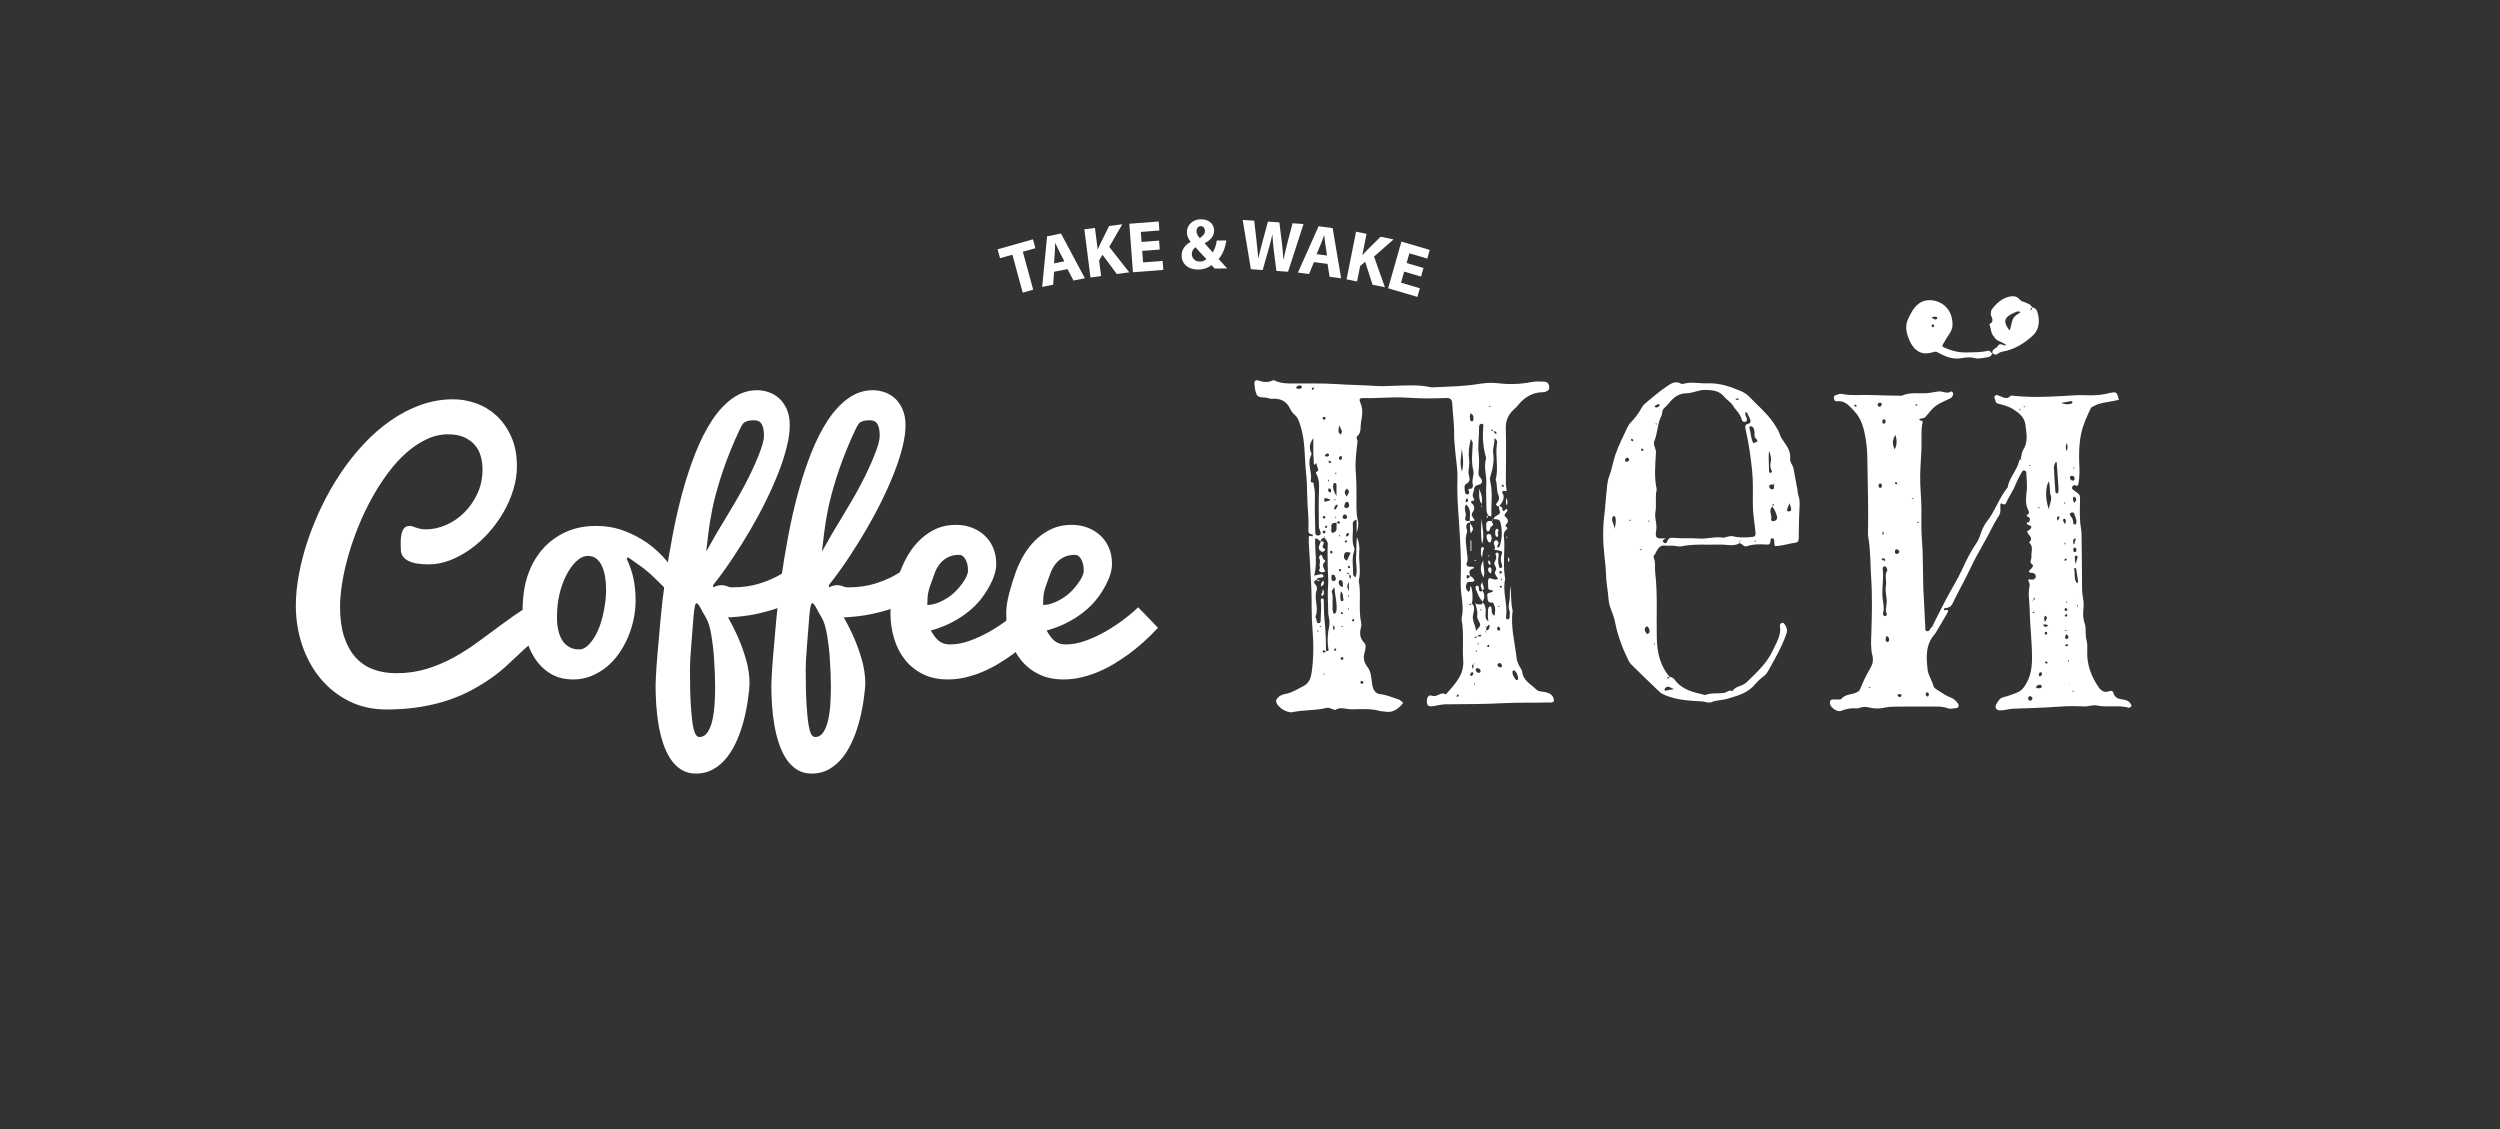 <?xml version="1.0" encoding="UTF-8"?> <svg xmlns="http://www.w3.org/2000/svg" width="465" height="210" viewBox="0 0 465 210" fill="none"><rect x="0" y="0" width="465" height="210" fill="#333333" stroke="none"/><g clip-path="url(#clip0_103_2)"><mask id="mask0_103_2" style="mask-type:luminance" maskUnits="userSpaceOnUse" x="0" y="0" width="465" height="210"><path d="M465 0H0V210H465V0Z" fill="white"></path></mask><g mask="url(#mask0_103_2)"><mask id="mask1_103_2" style="mask-type:luminance" maskUnits="userSpaceOnUse" x="0" y="0" width="465" height="210"><path d="M465 0H0V210H465V0Z" fill="white"></path></mask><g mask="url(#mask1_103_2)"><mask id="mask2_103_2" style="mask-type:luminance" maskUnits="userSpaceOnUse" x="-644" y="-463" width="1123" height="794"><path d="M-644 330.701H478.52V-463H-644V330.701Z" fill="white"></path></mask><g mask="url(#mask2_103_2)"><path fill-rule="evenodd" clip-rule="evenodd" d="M188.304 47.376L186.005 48.024L185.555 46.372L192.129 44.511L192.583 46.164L190.247 46.827L192.172 53.885L190.231 54.435L188.304 47.376Z" fill="white"></path><path fill-rule="evenodd" clip-rule="evenodd" d="M196.056 50.553L195.884 52.953L193.844 53.367L194.76 43.961L197.344 43.433L201.786 51.75L199.669 52.181L198.549 50.039L196.056 50.553ZM197.97 48.599L197.058 46.831C196.8 46.334 196.516 45.707 196.282 45.21L196.256 45.215C196.23 45.77 196.234 46.465 196.193 47.007L196.046 48.994L197.97 48.599Z" fill="white"></path><path fill-rule="evenodd" clip-rule="evenodd" d="M201.688 42.65L203.66 42.386L204.166 46.35L204.206 46.345C204.357 45.973 204.525 45.625 204.681 45.284L206.298 42.04L208.742 41.713L206.317 45.921L210.045 50.657L207.718 50.968L205.069 47.382L204.433 48.429L204.806 51.352L202.833 51.616L201.688 42.65Z" fill="white"></path><path fill-rule="evenodd" clip-rule="evenodd" d="M215.711 46.418L212.453 46.668L212.612 48.808L216.251 48.528L216.376 50.201L210.727 50.637L210.055 41.618L215.52 41.194L215.644 42.868L212.188 43.138L212.329 45.008L215.587 44.754L215.711 46.418Z" fill="white"></path><path fill-rule="evenodd" clip-rule="evenodd" d="M225.919 49.952C225.732 49.755 225.547 49.553 225.333 49.315C224.757 49.776 223.957 50.119 222.903 50.133C220.756 50.155 219.795 48.859 219.781 47.599C219.772 46.408 220.435 45.541 221.444 44.993L221.443 44.941C221.057 44.516 220.76 43.847 220.755 43.2C220.744 42.06 221.613 40.805 223.392 40.789C224.764 40.775 225.812 41.583 225.824 42.884C225.833 43.795 225.315 44.579 224.095 45.221L224.081 45.277C224.601 45.848 225.148 46.501 225.587 46.952C225.937 46.381 226.207 45.547 226.317 44.744L228.109 44.724C227.885 46.096 227.447 47.267 226.667 48.175C227.172 48.744 227.691 49.331 228.251 49.931L225.919 49.952ZM224.388 48.185C223.828 47.625 223.096 46.816 222.363 45.987C221.997 46.261 221.671 46.656 221.676 47.247C221.684 48.008 222.257 48.661 223.167 48.651C223.693 48.647 224.125 48.444 224.388 48.185ZM222.545 42.997C222.549 43.453 222.765 43.852 223.164 44.292C223.804 43.827 224.131 43.475 224.125 42.951C224.12 42.525 223.867 42.06 223.339 42.06C222.827 42.069 222.54 42.525 222.545 42.997Z" fill="white"></path><path fill-rule="evenodd" clip-rule="evenodd" d="M232.661 50.076L231.141 40.904L233.285 41.048L233.714 44.816C233.843 45.904 233.951 47.082 234.037 48.003H234.063C234.271 47.035 234.553 45.962 234.849 44.868L235.838 41.219L237.967 41.366L238.433 45.215C238.562 46.288 238.643 47.263 238.71 48.272L238.737 48.278C238.933 47.283 239.198 46.236 239.454 45.174L240.415 41.526L242.457 41.666L239.579 50.543L237.41 50.392L236.911 46.459C236.799 45.536 236.709 44.682 236.671 43.646L236.646 43.639C236.421 44.651 236.222 45.495 235.951 46.398L234.857 50.222L232.661 50.076Z" fill="white"></path><path fill-rule="evenodd" clip-rule="evenodd" d="M244.402 48.749L243.478 50.968L241.414 50.693L245.263 42.084L247.875 42.432L249.449 51.765L247.306 51.481L246.925 49.087L244.402 48.749ZM246.833 47.532L246.53 45.557C246.441 45.003 246.371 44.319 246.309 43.769L246.282 43.764C246.083 44.277 245.865 44.941 245.653 45.439L244.885 47.273L246.833 47.532Z" fill="white"></path><path fill-rule="evenodd" clip-rule="evenodd" d="M252.23 43.091L254.18 43.495L253.398 47.413L253.437 47.423C253.698 47.123 253.969 46.848 254.225 46.574L256.789 44.035L259.204 44.532L255.57 47.714L257.592 53.429L255.292 52.958L253.924 48.688L252.989 49.465L252.41 52.361L250.461 51.958L252.23 43.091Z" fill="white"></path><path fill-rule="evenodd" clip-rule="evenodd" d="M264.314 51.445L261.175 50.517L260.59 52.58L264.095 53.615L263.638 55.222L258.195 53.621L260.662 44.935L265.927 46.485L265.47 48.097L262.141 47.117L261.629 48.921L264.767 49.843L264.314 51.445Z" fill="white"></path><path fill-rule="evenodd" clip-rule="evenodd" d="M359.436 116.448C360.275 114.792 361.089 113.125 361.956 111.485C362.949 109.606 364.091 107.802 364.975 105.873C365.753 104.178 366.552 102.533 367.628 101C368.185 100.204 368.375 99.141 368.819 98.228C369.019 97.82 369.223 97.428 369.497 97.088C371.08 95.124 371.805 92.62 373.416 90.674C373.715 88.848 375.14 87.528 375.56 85.753C375.592 85.609 375.768 85.501 375.877 85.376C375.935 85.438 375.844 85.69 376.073 85.534C375.997 85.492 375.923 85.448 375.849 85.406C376.005 84.805 376.025 84.116 376.341 83.62C377.287 82.13 376.908 80.549 376.729 79.013C376.571 77.617 375.525 76.78 374.408 76.082C373.637 75.604 372.773 75.377 371.913 75.141C371.592 75.052 371.241 75.041 371.175 74.597C371.128 74.278 370.799 73.96 371.057 73.645C371.331 73.314 371.656 73.568 371.969 73.668C372.621 73.874 373.281 74.401 373.939 73.642C374.016 73.556 374.251 73.585 374.408 73.601C377.552 73.948 380.696 73.841 383.843 73.648C385.207 73.564 386.577 73.446 387.937 73.512C389.203 73.572 390.439 73.518 391.675 73.268C391.892 73.224 392.108 73.164 392.327 73.117C393.675 72.832 393.713 72.858 394.124 74.342C392.395 74.873 390.463 74.716 388.913 75.862C388.899 75.81 388.895 75.752 388.865 75.71C388.845 75.681 388.792 75.676 388.753 75.661C388.819 75.716 388.884 75.77 388.948 75.826C388.2 77.345 387.495 78.864 387.12 80.554C386.695 82.466 386.663 84.392 386.743 86.305C386.796 87.526 386.824 88.706 386.6 89.912C386.505 90.429 386.363 90.418 385.975 90.254C385.741 90.157 385.535 90.353 385.437 90.556C385.273 90.897 385.569 91.092 385.777 91.232C386.899 91.981 386.907 92.05 386.884 93.098C386.849 94.894 386.763 96.694 387.095 98.48C387.176 98.921 387.167 99.384 387.172 99.837C387.211 103.133 387.263 106.428 387.267 109.724C387.268 110.748 387.635 111.721 387.553 112.756C387.471 113.793 387.348 114.81 387.732 115.868C388.092 116.862 387.789 117.996 388.095 119.06C388.293 119.75 388.236 120.529 388.22 121.264C388.168 123.737 389.009 125.905 390.385 127.877C390.82 128.498 391.464 128.892 392.265 128.574C392.66 128.417 392.992 128.504 393.088 128.86C393.371 129.904 394.159 130.02 395.02 130.133C395.545 130.204 396.037 130.433 396.331 130.95C396.415 131.101 396.533 131.252 396.389 131.404C396.284 131.517 396.096 131.673 395.992 131.644C394.029 131.078 391.996 131.649 390.015 131.218C389.292 131.062 388.476 131.42 387.709 131.39C386.217 131.334 384.723 131.308 383.241 131.421C380.305 131.646 377.369 131.718 374.431 131.82C373.611 131.848 372.8 132.162 371.959 132.128C371.353 132.104 370.993 131.644 371.261 131.12C371.583 130.488 371.897 129.836 372.736 129.648C373.541 129.468 374.317 129.13 375.1 128.848C375.849 128.577 376.26 128.125 376.683 127.476C377.744 125.834 377.968 124.074 377.957 122.153C377.939 119.144 377.549 116.162 377.512 113.169C377.495 111.794 377.161 110.398 377.5 109.018C377.572 108.726 377.472 108.47 377.364 108.201C377.255 107.926 377.156 107.648 377.684 107.786C378.124 107.902 378.633 107.705 378.655 107.246C378.677 106.75 378.233 106.498 377.705 106.532C377.609 106.537 377.508 106.457 377.403 106.414C377.356 105.998 377.749 105.886 377.936 105.633C378.076 105.44 378.235 105.128 378.075 105.04C377.309 104.622 377.9 104.062 377.848 103.573C377.752 102.673 378.325 101.644 377.387 100.897C378.404 100.04 377.168 99.574 377.063 98.844C377.051 98.764 377.381 98.642 377.535 98.501C377.908 98.152 377.985 97.83 377.381 97.67C377.147 97.61 376.929 97.528 376.988 97.252C377.037 97.021 377.335 97.245 377.384 97.156C377.572 96.813 377.721 96.361 377.285 96.166C377.044 96.06 376.844 95.948 377.032 95.812C377.631 95.38 377.317 95.085 377.109 94.568C376.683 93.505 376.863 92.316 376.977 91.205C377.087 90.133 376.925 89.097 376.909 88.046C376.908 87.822 376.853 87.592 376.592 87.517C376.324 87.44 376.145 87.622 376.047 87.809C375.648 88.558 375.22 89.298 374.917 90.088C374.451 91.309 373.649 92.342 373.141 93.533C372.985 93.9 372.771 93.872 372.479 93.742C372.2 93.618 372.045 93.514 372.064 94.045C372.119 95.541 372.049 95.53 371.455 96.468C371.095 97.032 370.777 97.629 370.479 98.23C369.279 100.654 367.815 102.929 366.657 105.38C365.547 107.73 364.273 110.001 363.127 112.336C362.816 112.969 362.344 113.046 361.781 113.114C361.617 113.134 361.513 113.298 361.6 113.477C361.619 113.516 361.795 113.5 361.887 113.474C362.307 113.35 362.445 113.58 362.269 113.897C361.581 115.128 360.852 116.333 360.132 117.544C360.019 117.737 359.892 117.928 359.747 118.098C358.116 120.013 358.287 122.309 358.536 124.565C358.653 125.609 359.353 126.524 359.607 127.574C359.696 127.941 360.096 128.162 360.433 128.384C361.232 128.902 362.019 129.444 362.909 129.774C363.467 129.98 363.823 130.388 364.157 130.826C364.456 131.221 364.304 131.664 363.837 131.718C363.291 131.781 362.669 131.905 362.191 131.714C361.369 131.384 360.549 131.429 359.724 131.421C357.437 131.401 355.149 131.41 352.861 131.43C352.087 131.437 351.32 131.458 350.54 131.625C349.624 131.821 348.648 131.849 347.72 131.602C347.157 131.453 346.632 131.433 346.083 131.604C345.819 131.686 345.533 131.777 345.268 131.754C344.288 131.673 343.368 131.848 342.451 132.216C341.731 132.505 340.48 131.645 340.364 130.84C340.315 130.488 340.401 130.144 340.851 130.105C341.072 130.086 341.297 130.109 341.519 130.097C341.851 130.08 342.341 130.181 342.485 130.001C343.308 128.973 344.661 129.286 345.611 128.629C345.851 128.462 345.981 128.228 346.084 127.953C346.584 126.629 347.249 125.389 347.944 124.165C348.351 123.446 348.472 122.733 348.257 121.888C347.905 120.501 348.032 119.058 348.075 117.644C348.179 114.233 348.265 110.816 348.032 107.42C347.859 104.893 347.951 102.342 347.481 99.838C347.408 99.452 347.444 99.044 347.452 98.646C347.54 94.626 347.392 90.608 347.349 86.588C347.331 84.892 347.297 83.154 347.005 81.51C346.691 79.75 346.271 77.917 344.92 76.498C343.981 75.51 343.187 74.429 341.623 74.642C341.288 74.686 341.155 74.404 341.119 74.098C341.08 73.784 341.159 73.549 341.509 73.476C341.833 73.409 342.179 73.201 342.473 73.261C344.408 73.657 346.361 73.386 348.303 73.485C349.996 73.573 351.691 73.565 353.387 73.6C353.493 73.602 353.62 73.653 353.705 73.613C355.247 72.892 356.888 73.24 358.485 73.12C359.203 73.065 359.908 72.872 360.625 72.805C361.365 72.733 362.091 73.326 362.875 72.828C363.024 72.732 363.388 73.073 363.281 73.397C363.196 73.649 363.028 73.964 362.813 74.064C359.971 75.384 359.937 75.349 358.172 77.5C357.801 77.949 357.352 77.718 356.991 77.976C356.997 78.422 357.695 78.085 357.615 78.457C357.239 80.198 357.473 81.961 357.383 83.71C357.271 85.825 357.092 87.946 357.171 90.056C357.227 91.58 357.369 93.104 357.381 94.636C357.395 96.566 357.313 98.509 357.475 100.428C357.777 104.054 357.583 107.693 357.837 111.309C357.96 113.061 357.979 114.814 358.109 116.564C358.131 116.872 357.965 117.308 358.433 117.396C358.848 117.476 358.953 117.06 359.143 116.797C359.241 116.664 359.356 116.545 359.464 116.418C359.521 116.478 359.439 116.73 359.659 116.568C359.585 116.526 359.511 116.488 359.436 116.448ZM384.924 127.325C384.94 127.376 384.947 127.433 384.973 127.476C384.993 127.504 385.043 127.509 385.079 127.525C385.015 127.473 384.949 127.421 384.883 127.369C384.867 127.318 384.861 127.261 384.833 127.221C384.813 127.194 384.763 127.19 384.725 127.176C384.793 127.226 384.859 127.276 384.924 127.325ZM378.191 111.636C378.369 111.596 378.483 111.488 378.472 111.301C378.465 111.152 378.351 111.1 378.308 111.201C378.248 111.344 378.253 111.514 378.232 111.673C378.171 111.734 377.923 111.644 378.075 111.876C378.113 111.796 378.153 111.716 378.191 111.636ZM350.352 113.598C350.309 113.816 350.221 114.04 350.243 114.25C350.257 114.385 350.423 114.59 350.544 114.608C350.789 114.642 351.023 114.37 350.948 114.209C350.547 113.368 350.985 112.546 350.933 111.722C350.873 110.786 350.621 109.818 350.781 108.928C350.949 107.994 350.468 107.026 351.012 106.14C351.076 106.032 351.011 105.801 350.94 105.661C350.869 105.522 350.725 105.34 350.6 105.329C350.359 105.309 350.139 105.554 350.169 105.745C350.425 107.43 350.043 109.109 350.128 110.8C350.175 111.738 350.452 112.653 350.352 113.598ZM381.131 94.829C381.061 93.92 381.745 93.06 381.451 92.21C381.157 91.368 381.395 90.462 381.06 89.526C380.381 90.762 380.419 93.009 381.131 94.829ZM382.547 85.978L382.355 85.93C382.239 86.245 382.012 86.562 382.023 86.872C382.083 88.432 382.2 89.989 382.311 91.546C382.316 91.622 382.44 91.724 382.527 91.753C382.748 91.825 382.827 91.645 382.852 91.481C382.887 91.258 382.899 91.029 382.883 90.805C382.776 89.196 382.66 87.588 382.547 85.978ZM386.201 97.168C386.291 96.513 385.92 96.046 385.793 95.514C385.739 95.293 385.439 95.272 385.227 95.356C384.987 95.45 384.895 95.673 385.065 95.877C385.395 96.269 385.631 96.682 385.619 97.216C385.615 97.397 385.7 97.542 385.887 97.556C386.212 97.578 386.167 97.296 386.201 97.168ZM352.411 83.578C352.86 82.762 352.845 81.948 352.572 80.89C351.859 81.91 352.029 82.744 352.411 83.578ZM386.149 105.666C386.017 105.684 385.883 105.702 385.748 105.722C386.075 106.609 385.615 107.59 386.324 108.504C386.433 108.349 386.545 108.262 386.536 108.194C386.417 107.349 386.281 106.508 386.149 105.666ZM383.383 74.946C384.315 75.329 384.841 75.212 385.357 75.041C385.421 75.021 385.485 74.857 385.471 74.773C385.46 74.7 385.328 74.582 385.267 74.592C384.745 74.674 384.231 74.782 383.383 74.946ZM385.884 88.976C385.831 88.658 385.677 88.465 385.327 88.506C385.137 88.53 385.009 88.616 385.011 88.816C385.012 89.142 385.213 89.346 385.5 89.398C385.781 89.45 385.859 89.216 385.884 88.976ZM378.045 129.968C378.043 129.729 377.901 129.568 377.687 129.514C377.451 129.454 377.265 129.554 377.253 129.834C377.243 130.054 377.252 130.29 377.541 130.318C377.787 130.344 377.929 130.178 378.045 129.968ZM378.688 127.862C378.916 128.098 379.189 128.028 379.459 127.978C379.628 127.949 379.787 127.889 379.765 127.676C379.737 127.389 379.52 127.334 379.293 127.369C379.008 127.413 378.784 127.561 378.688 127.862ZM353.277 102.648C353.228 102.405 353.072 102.22 352.859 102.176C352.608 102.125 352.445 102.306 352.452 102.569C352.459 102.792 352.488 103.046 352.797 103.037C353.037 103.03 353.196 102.877 353.277 102.648ZM351.015 119.429C351.116 119.385 351.256 119.369 351.295 119.297C351.479 118.954 351.388 118.636 351.111 118.393C350.943 118.244 350.805 118.37 350.783 118.55C350.741 118.869 350.612 119.228 351.015 119.429ZM350.001 75.204C349.988 74.976 349.884 74.866 349.687 74.892C349.453 74.922 349.257 75.065 349.233 75.294C349.221 75.409 349.379 75.632 349.488 75.652C349.816 75.712 349.945 75.466 350.001 75.204ZM386.044 104.878C386.179 104.504 386.251 104.4 386.244 104.302C386.229 103.99 386.639 103.705 386.299 103.38C386.261 103.345 386.193 103.296 386.163 103.309C385.737 103.484 385.985 103.862 385.936 104.148C385.909 104.298 385.977 104.465 386.044 104.878ZM385.863 101.87C385.62 101.965 385.591 102.18 385.64 102.401C385.675 102.558 385.745 102.752 385.964 102.678C386.212 102.597 386.256 102.38 386.201 102.146C386.163 101.981 386.095 101.822 385.863 101.87ZM350.711 78.457C350.7 78.252 350.72 77.994 350.408 77.993C350.223 77.993 350.116 78.141 350.112 78.326C350.105 78.553 350.108 78.801 350.42 78.804C350.615 78.806 350.692 78.654 350.711 78.457ZM350.027 90.396C350.037 90.138 349.964 89.97 349.796 89.937C349.481 89.873 349.443 90.148 349.416 90.358C349.396 90.526 349.487 90.704 349.663 90.736C349.969 90.792 350.005 90.545 350.027 90.396ZM385.876 93.52C385.96 93.381 386.056 93.248 386.124 93.101C386.271 92.789 386.105 92.585 385.868 92.416C385.757 92.336 385.648 92.366 385.627 92.512C385.579 92.824 385.481 93.153 385.876 93.52ZM384.384 83.957C384.629 83.398 384.603 82.962 384.417 82.398C384.168 82.948 384.205 83.385 384.384 83.957ZM384.241 97.098C384.223 96.846 384.285 96.577 384.049 96.486C383.889 96.425 383.692 96.632 383.727 96.774C383.787 97.026 383.949 97.253 384.069 97.492C384.131 97.35 384.191 97.209 384.241 97.098ZM385.757 101.314C385.841 101.092 385.917 100.986 385.905 100.894C385.871 100.63 386.227 100.417 385.991 100.142C385.972 100.12 385.879 100.132 385.841 100.158C385.519 100.39 385.615 100.73 385.629 101.049C385.631 101.097 385.673 101.144 385.757 101.314ZM380.324 115.638C380.435 115.532 380.495 115.502 380.509 115.456C380.584 115.212 380.86 114.998 380.648 114.71C380.588 114.63 380.416 114.529 380.385 114.553C380.195 114.706 380.225 114.945 380.231 115.161C380.233 115.268 380.271 115.374 380.324 115.638ZM384.735 118.49C384.657 118.349 384.537 117.993 384.451 118.001C384.147 118.029 384.141 118.381 384.089 118.61C384.056 118.761 384.289 118.826 384.444 118.822C384.604 118.818 384.757 118.772 384.735 118.49ZM379.825 125.292C379.771 125.197 379.724 125.038 379.668 125.034C379.323 125.016 379.216 125.25 379.231 125.553C379.235 125.649 379.321 125.828 379.353 125.825C379.653 125.786 379.783 125.572 379.825 125.292ZM358.161 129.169C358.225 129.4 358.384 129.553 358.604 129.565C358.656 129.568 358.773 129.302 358.771 129.161C358.769 128.934 358.651 128.734 358.379 128.792C358.204 128.83 358.171 129.004 358.161 129.169ZM353.713 129.22C353.72 129.197 353.555 129.122 353.393 129.112C353.244 129.101 352.98 129.133 352.961 129.204C352.888 129.454 353.104 129.584 353.301 129.641C353.449 129.684 353.613 129.628 353.713 129.22ZM350.137 103.842C350.068 103.898 349.999 103.956 349.928 104.012C350.117 104.117 350.297 104.241 350.496 104.32C350.6 104.362 350.679 104.257 350.647 104.126C350.583 103.844 350.363 103.834 350.137 103.842ZM382.785 96.854C382.889 96.618 382.992 96.424 383.059 96.218C383.095 96.102 382.999 96.024 382.872 96.053C382.588 96.117 382.587 96.352 382.607 96.576C382.613 96.654 382.7 96.726 382.785 96.854ZM380.793 117.774C380.767 117.541 380.607 117.497 380.447 117.542C380.38 117.561 380.311 117.718 380.313 117.81C380.319 118.026 380.489 118.08 380.652 118.026C380.723 118.004 380.752 117.85 380.793 117.774ZM381.027 116.318C380.608 116.197 380.472 116.122 380.336 116.124C380.2 116.126 379.975 116.157 380.109 116.392C380.172 116.501 380.337 116.613 380.453 116.61C380.591 116.606 380.727 116.48 381.027 116.318ZM384.261 113.641C384.439 113.614 384.561 113.534 384.501 113.338C384.476 113.253 384.405 113.138 384.335 113.121C384.177 113.082 384.035 113.144 384.008 113.337C383.98 113.533 384.083 113.625 384.261 113.641ZM384.391 104.084C384.425 103.97 384.377 103.878 384.255 103.89C384.163 103.898 384.039 103.958 384.004 104.033C383.968 104.102 384.012 104.293 384.052 104.305C384.219 104.349 384.321 104.228 384.391 104.084ZM350.279 98.821C350.201 98.953 350.112 99.036 350.116 99.114C350.123 99.258 350.185 99.4 350.224 99.542C350.273 99.46 350.363 99.377 350.365 99.293C350.368 99.15 350.316 99.008 350.279 98.821ZM352.905 89.954C352.863 89.769 352.741 89.68 352.583 89.657C352.553 89.652 352.483 89.724 352.481 89.764C352.473 89.932 352.536 90.074 352.721 90.08C352.785 90.081 352.852 89.993 352.905 89.954ZM384.703 119.969C384.612 119.818 384.451 119.818 384.297 119.865C384.221 119.889 384.099 120.018 384.108 120.034C384.199 120.194 384.361 120.22 384.517 120.17C384.591 120.145 384.64 120.041 384.703 119.969ZM384.409 114.146C384.292 114.249 384.171 114.332 384.08 114.438C384.005 114.529 384.047 114.65 384.173 114.677C384.329 114.71 384.481 114.645 384.507 114.465C384.519 114.377 384.453 114.278 384.409 114.146ZM380.72 123.441C380.837 123.376 380.88 123.272 380.803 123.164C380.751 123.086 380.657 123.012 380.572 123C380.517 122.99 380.387 123.108 380.393 123.15C380.421 123.322 380.544 123.421 380.72 123.441ZM344.851 75.408C344.976 75.51 345.089 75.608 345.211 75.696C345.217 75.7 345.308 75.626 345.311 75.585C345.324 75.42 345.275 75.268 345.087 75.253C345.023 75.248 344.952 75.337 344.851 75.408ZM377.713 86.592C377.685 86.556 377.651 86.486 377.628 86.49C377.541 86.504 377.459 86.54 377.375 86.568C377.407 86.604 377.44 86.674 377.464 86.67C377.549 86.66 377.631 86.62 377.713 86.592ZM356.437 75.468C356.519 75.422 356.599 75.378 356.681 75.334C356.605 75.284 356.529 75.197 356.453 75.194C356.373 75.192 356.293 75.273 356.213 75.318C356.288 75.368 356.361 75.418 356.437 75.468ZM376.707 75.682C376.675 75.648 376.639 75.582 376.612 75.585C376.527 75.598 376.447 75.638 376.364 75.666C376.397 75.698 376.432 75.762 376.46 75.758C376.544 75.748 376.625 75.71 376.707 75.682ZM375.705 75.993C375.667 76.026 375.589 76.066 375.595 76.09C375.613 76.185 375.657 76.274 375.692 76.366C375.729 76.332 375.799 76.292 375.796 76.264C375.78 76.17 375.739 76.082 375.705 75.993ZM385.749 86.898C385.715 86.941 385.651 86.982 385.656 87.013C385.669 87.104 385.709 87.189 385.74 87.276C385.772 87.241 385.835 87.201 385.831 87.17C385.819 87.082 385.781 86.998 385.749 86.898ZM355.932 92.726C355.901 92.69 355.861 92.621 355.837 92.626C355.753 92.644 355.675 92.688 355.593 92.722C355.625 92.756 355.663 92.822 355.687 92.817C355.771 92.8 355.852 92.76 355.932 92.726ZM384.075 93.385C384.037 93.417 383.961 93.457 383.964 93.482C383.981 93.578 384.023 93.67 384.055 93.764C384.095 93.73 384.173 93.69 384.169 93.664C384.152 93.568 384.109 93.477 384.075 93.385ZM379.387 94.434C379.353 94.394 379.311 94.317 379.289 94.322C379.199 94.345 379.115 94.393 379.027 94.43C379.061 94.468 379.103 94.541 379.128 94.534C379.216 94.516 379.3 94.47 379.387 94.434ZM356.945 97.161C356.909 97.121 356.868 97.041 356.841 97.046C356.743 97.064 356.651 97.11 356.556 97.146C356.591 97.19 356.633 97.276 356.659 97.27C356.757 97.25 356.851 97.201 356.945 97.161ZM384.181 101.033C384.148 100.993 384.116 100.952 384.084 100.91C384.043 100.997 383.989 101.08 383.964 101.17C383.957 101.197 384.024 101.246 384.059 101.284C384.099 101.201 384.139 101.117 384.181 101.033ZM384.505 111.937C384.475 111.897 384.445 111.86 384.416 111.82C384.377 111.9 384.328 111.977 384.304 112.061C384.297 112.086 384.36 112.132 384.391 112.169C384.429 112.09 384.467 112.014 384.505 111.937ZM386.408 112.86C386.444 112.825 386.516 112.781 386.511 112.756C386.491 112.665 386.445 112.578 386.409 112.49C386.375 112.526 386.307 112.568 386.311 112.594C386.329 112.686 386.373 112.773 386.408 112.86ZM378.021 113.86C378.057 113.9 378.085 113.958 378.131 113.981C378.251 114.042 378.355 114.005 378.407 113.878C378.416 113.854 378.34 113.758 378.313 113.764C378.215 113.781 378.119 113.824 378.021 113.86ZM384.423 117.296C384.392 117.256 384.355 117.181 384.329 117.185C384.237 117.2 384.147 117.24 384.057 117.27C384.089 117.31 384.129 117.389 384.155 117.385C384.247 117.37 384.335 117.329 384.423 117.296ZM384.844 123C384.811 122.913 384.779 122.826 384.747 122.74C384.712 122.773 384.645 122.81 384.649 122.837C384.663 122.926 384.703 123.012 384.733 123.098C384.768 123.065 384.805 123.032 384.844 123ZM347.539 127.849C347.572 127.888 347.612 127.964 347.635 127.958C347.728 127.94 347.813 127.896 347.903 127.861C347.868 127.824 347.828 127.752 347.8 127.757C347.711 127.772 347.627 127.814 347.539 127.849ZM385.637 128.653C385.676 128.621 385.712 128.59 385.749 128.56C385.672 128.522 385.596 128.474 385.515 128.452C385.488 128.445 385.443 128.508 385.407 128.538C385.483 128.577 385.56 128.614 385.637 128.653ZM386.473 110.474L386.396 110.416L386.381 110.505L386.473 110.474ZM384.399 119.392L384.453 119.313L384.368 119.3L384.399 119.392ZM346.943 127.53L346.873 127.472L346.859 127.564L346.943 127.53Z" fill="white"></path><path fill-rule="evenodd" clip-rule="evenodd" d="M370.557 65.691C370.464 66.139 370.155 66.382 369.745 66.435C368.944 66.539 368.086 66.805 367.346 66.612C366.491 66.39 365.696 66.459 364.911 66.606C363.236 66.919 361.807 66.329 360.414 65.543C360.067 65.349 359.807 65.411 359.479 65.52C357.772 66.09 356.227 65.554 355.266 63.526C354.608 62.139 354.234 60.721 354.922 59.285C355.447 58.19 356.043 57.018 357.055 56.359C357.955 55.774 359.128 55.695 360.196 56.032C362.123 56.645 363.216 58.362 363.169 60.422C363.152 61.093 362.912 61.614 362.555 62.136C362.145 62.74 361.776 63.37 361.407 63.998C361.327 64.132 361.32 64.311 361.283 64.465C362.702 65.184 364.231 65.597 365.728 65.558C367.036 65.523 368.398 65.562 369.686 65.262C370.279 65.123 370.251 65.692 370.598 65.74L370.557 65.691ZM359.311 59.013C359.409 59.129 359.436 59.193 359.479 59.207C359.719 59.285 359.93 59.566 360.212 59.347C360.29 59.287 360.386 59.11 360.362 59.078C360.214 58.885 359.982 58.894 359.766 58.904C359.663 58.908 359.559 58.951 359.311 59.013ZM359.763 60.55C359.703 60.356 359.565 60.316 359.399 60.374C359.271 60.418 359.244 60.523 359.284 60.655C359.345 60.852 359.499 60.894 359.65 60.83C359.715 60.803 359.728 60.646 359.763 60.55Z" fill="white"></path><path fill-rule="evenodd" clip-rule="evenodd" d="M370.934 62.681C370.24 62.031 370.365 61.056 370.016 60.268C370.426 60.124 370.642 59.875 370.586 59.388C370.542 58.995 370.202 58.691 370.297 58.267C370.348 58.048 370.322 57.779 370.44 57.613C371.273 56.457 372.298 55.515 373.698 55.183C374.388 55.017 375.148 55.043 375.673 55.721C375.932 56.053 376.33 56.096 376.681 56.251C377.166 56.473 377.762 56.587 377.973 57.209C377.89 57.265 377.782 57.303 377.729 57.379C377.638 57.508 377.618 57.653 377.792 57.748C377.833 57.66 377.892 57.573 377.912 57.479C377.934 57.38 377.922 57.272 377.925 57.168C378.353 57.189 378.689 57.4 378.852 57.788C379.408 59.127 379.488 61.125 378.121 62.389C376.42 63.96 374.6 65.043 372.35 65.429C372.042 65.483 371.748 65.699 371.47 65.875C371.094 66.113 370.852 65.795 370.557 65.691L370.597 65.74C370.406 64.885 371.31 64.86 371.59 64.368C372.025 63.603 372.569 64.403 373.184 64.203C372.458 63.516 371.341 63.54 370.89 62.636C370.938 62.62 370.992 62.612 371.032 62.583C371.061 62.563 371.069 62.515 371.086 62.48C371.036 62.547 370.985 62.615 370.934 62.681ZM375.846 58.053C375.434 57.817 375.185 57.936 374.929 58.041C372.732 58.943 372.462 59.763 373.784 61.487C373.841 61.317 373.905 61.172 373.94 61.019C374.406 58.988 374.406 58.988 375.846 58.053Z" fill="white"></path><path fill-rule="evenodd" clip-rule="evenodd" d="M278.756 94.15C279.032 94.18 279.348 94.179 279.404 94.544C279.571 95.623 279.98 94.626 280.276 94.659C280.515 94.97 280.275 95.175 280.096 95.372C279.838 95.658 279.702 95.918 280.084 96.208C280.52 96.539 280.583 97.05 280.274 97.392C279.97 97.728 279.899 97.852 280.296 98.091C280.354 98.124 280.376 98.37 280.339 98.392C279.396 98.982 279.783 99.938 279.802 100.716C279.86 103.035 279.527 105.365 279.97 107.675C279.407 109.992 280.443 112.273 280.135 114.589C280.106 114.819 280.066 115.248 280.495 115.183C280.834 115.133 280.791 114.765 280.8 114.492C280.808 114.208 280.884 113.885 280.782 113.647C280.444 112.867 280.728 112.127 280.8 111.363C280.874 110.585 280.816 109.797 280.9 109.012C281.154 110.528 280.97 112.075 281.351 113.569C280.939 116.591 281.766 119.504 282.098 122.461C282.155 122.983 282.39 123.435 282.606 123.893C282.774 124.252 283.09 124.584 283.131 124.952C283.32 126.636 284.764 127.249 285.75 128.248C286.127 128.632 286.659 128.611 287.156 128.692C288.134 128.851 288.99 129.196 289.044 130.397C288.694 130.792 288.275 130.649 287.902 130.66C285.174 130.744 282.451 130.636 279.719 130.784C276.116 130.98 272.502 130.965 268.894 130.999C268.042 131.007 267.244 131.265 266.416 131.357C265.695 131.437 265.43 131.212 265.399 130.592C265.359 129.711 265.702 129.165 266.34 129.408C267.298 129.769 267.995 128.56 268.895 129.153C268.91 129.165 268.988 129.099 269.024 129.057C270.595 127.24 272.368 125.553 272.158 122.784C271.968 120.3 272.32 117.789 271.866 115.313C271.835 115.151 271.852 114.969 271.89 114.805C272.196 113.396 272.003 112.02 271.814 110.603C271.607 109.037 271.708 107.424 271.73 105.832C271.756 103.977 271.652 102.131 271.567 100.28C271.396 96.579 270.947 92.891 271.084 89.172C271.163 87.076 270.715 85.01 270.582 82.923C270.539 82.244 270.45 81.564 270.466 80.887C270.512 78.956 270.211 77.052 270.122 75.134C270.082 74.251 269.763 73.97 268.806 74.026C266.363 74.166 263.923 74.107 261.486 73.958C258.876 73.8 256.276 74.123 253.668 74.035C252.85 74.007 252.726 74.232 253.056 74.99C253.562 76.15 253.372 77.386 253.155 78.506C252.984 79.375 253.295 80.454 252.41 81.175C252.156 81.38 252.531 81.806 252.495 82.139C252.294 83.979 252.024 85.79 252.167 87.68C252.284 89.235 252.316 90.826 252.311 92.403C252.306 93.867 252.203 95.335 252.564 96.798C252.744 97.52 252.596 98.327 252.338 99.095V96.679C251.72 96.802 251.572 97.155 251.615 97.55C251.763 99.007 251.302 100.503 251.898 101.935C251.972 102.113 251.906 102.383 251.84 102.587C251.386 103.979 251.708 105.396 251.691 106.801C251.688 107.023 251.83 107.228 252.166 107.329C252.563 106.087 252.135 104.825 252.23 103.587C252.326 102.365 252.251 101.131 252.379 99.896C252.762 100.784 252.919 101.657 252.831 102.637C252.672 104.424 253.199 106.235 252.726 108.025C253.22 110.583 252.627 113.205 253.163 115.761C253.219 116.029 253.23 116.335 253.162 116.595C252.875 117.692 252.862 118.655 253.752 119.567C254.168 119.991 253.972 120.783 253.808 121.371C253.52 122.395 253.71 123.259 254.355 124.072C255.063 124.96 255.034 126.088 255.211 127.135C255.296 127.648 255.356 128.136 255.698 128.549C255.968 128.877 256.178 129.053 256.714 129.113C257.9 129.248 259.055 129.729 260.206 130.121C260.496 130.221 260.722 130.523 260.99 130.741C259.987 132.015 258.918 132.655 257.444 132.34C257.227 132.293 256.987 132.337 256.778 132.275C255 131.729 253.174 131.919 251.363 131.927C250.39 131.931 249.4 131.433 248.42 132.011C248.252 132.111 247.9 131.883 247.631 131.816C247.366 131.749 247.07 131.591 246.834 131.651C244.728 132.195 242.542 132.008 240.427 132.455C239.39 132.676 237.688 131.592 237.386 130.613C237.26 130.208 237.496 129.983 237.727 129.729C238.128 129.285 238.723 129.136 239.216 129.041C240.407 128.815 241.358 128.152 242.4 127.628C243.52 127.064 243.822 126.12 243.975 125.025C244.363 122.269 244.344 119.517 244.104 116.739C243.895 114.325 244.015 111.885 243.914 109.46C243.792 106.581 243.587 103.705 243.426 100.827C243.41 100.551 243.46 100.269 243.442 99.992C243.418 99.646 243.579 99.624 243.839 99.708C243.934 99.739 244.096 99.802 244.122 99.768C244.242 99.608 244.174 99.39 244.011 99.378C243.367 99.332 243.342 98.9 243.368 98.416C243.471 96.388 243.17 94.374 243.147 92.362C243.13 90.796 243.072 89.234 242.907 87.695C242.608 84.896 242.784 82.038 241.915 79.302C241.656 78.486 241.459 77.686 240.755 77.104C240.419 76.827 240.147 76.424 239.956 76.022C239.26 74.547 238.062 74.048 236.56 74.174C236.088 74.212 235.719 73.927 235.264 73.938C234.704 73.952 233.991 73.884 233.752 73.416C233.436 72.795 233.386 72.011 233.315 71.287C233.282 70.927 233.566 70.606 233.971 70.747C234.892 71.067 235.792 71.218 236.712 70.767C236.866 70.691 237.008 70.73 237.175 70.811C238.374 71.398 239.668 71.316 240.942 71.327C243.539 71.346 246.146 71.274 248.728 71.446C251.166 71.607 253.607 71.63 256.042 71.795C257.219 71.874 258.444 71.771 259.647 71.747C261.756 71.703 263.872 71.531 265.966 71.996C266.339 72.08 266.744 72.038 267.134 72.018C269.712 71.888 272.288 71.856 274.856 71.443C276.068 71.247 277.324 71.119 278.627 71.28C280.698 71.539 282.815 71.466 284.9 71.059C285.659 70.912 286.458 70.947 287.235 70.983C287.804 71.01 288.11 71.379 288.154 71.994C288.199 72.618 287.778 72.746 287.352 72.896C287.25 72.932 287.134 72.951 287.024 72.951C285.031 72.954 283.523 73.902 282.298 75.427C282.052 75.734 281.748 75.994 281.466 76.266C280.49 77.206 280.032 78.278 280.076 79.726C280.18 83.072 280.09 86.427 280.09 89.778C280.09 90.171 280.156 90.564 280.202 90.955C280.222 91.107 280.319 91.384 280.134 91.355C278.816 91.136 279.682 91.899 279.684 92.307C279.691 93.068 279.296 93.663 278.799 94.194C278.69 94.172 278.546 94.19 278.479 94.123C278.178 93.827 278.186 93.818 278.599 93.304C278.922 92.906 278.839 92.406 278.688 92.043C278.312 91.135 278.538 90.142 278.194 89.244C278.76 87.06 278.107 84.832 278.419 82.634C278.468 82.29 278.595 81.831 277.94 81.522C278.076 82.526 277.582 83.334 277.73 84.3C277.935 85.644 277.704 86.992 277.3 88.288C277.179 88.676 277.052 89.043 277.156 89.442C277.7 91.502 277.322 93.6 277.407 95.678C277.435 96.354 276.994 95.894 276.74 95.85L276.784 95.886C276.616 95.53 276.483 95.179 276.483 94.759C276.487 93.175 276.359 91.586 276.451 90.007C276.542 88.439 275.922 86.888 276.398 85.318C276.454 85.127 276.342 84.876 276.283 84.66C275.803 82.874 275.746 81.055 275.894 79.224C275.908 79.035 275.908 78.906 275.724 78.85C275.48 78.779 275.255 78.868 275.168 79.09C275.088 79.29 275.088 79.535 275.095 79.76C275.143 81.264 274.838 82.756 275.023 84.275C275.151 85.335 275.119 86.427 275.039 87.496C275 88.011 274.91 88.394 275.335 88.832C275.83 89.344 275.735 90.014 275.094 90.14C274.46 90.263 274.187 90.59 274.162 91.036C274.13 91.562 273.692 92.071 274.082 92.634C274.574 93.344 273.648 92.987 273.56 93.398C274.086 93.896 274.543 94.479 273.887 95.308C273.454 95.855 274.087 96.288 274.303 96.84C273.936 96.871 273.666 96.894 273.395 96.916C273.315 95.871 273.759 94.686 272.682 93.826C272.146 94.628 272.798 95.387 272.61 96.012C272.296 97.047 272.843 96.907 273.434 96.875C273.419 97.002 273.406 97.127 273.391 97.254L273.436 97.212C272.96 97.202 272.759 97.42 272.722 97.922C272.692 98.316 273.006 98.616 272.852 99.054C272.418 100.301 272.762 101.591 272.859 102.844C272.906 103.455 273.118 104.004 272.842 104.627C272.652 105.059 272.84 105.376 273.374 105.419C273.652 105.44 274.002 105.28 274.219 105.636C273.211 106.064 273.211 106.064 273.434 107.156C273.383 107.132 273.332 107.108 273.283 107.084C273.098 106.999 272.878 106.812 272.787 107.163C272.752 107.301 272.844 107.475 272.879 107.632C273.012 107.561 273.166 107.512 273.276 107.415C273.347 107.349 273.359 107.213 273.398 107.111C273.795 107.304 274.131 107.559 274.256 107.972C273.875 108.551 273.075 107.947 272.839 108.453C272.598 108.969 272.544 109.657 273.186 110.084C273.583 109.781 273.312 109.296 273.574 108.996C273.904 109.789 273.996 111.287 273.774 112.268C273.619 112.293 273.454 112.292 273.315 112.353C273.215 112.399 273.263 112.512 273.407 112.515C273.587 112.516 273.682 112.387 273.731 112.223C274.428 112.809 274.156 113.631 274.004 114.253C273.719 115.409 274.447 116.221 274.535 117.343C275.463 116.321 275.483 116.312 275.006 115.419C274.84 115.108 274.696 114.811 274.759 114.467C274.888 113.749 274.598 113.076 274.408 112.148C274.89 112.616 275.212 112.335 275.544 112.411C275.774 112.464 275.736 112.092 275.778 111.891L275.73 111.927C276.203 112.495 276.412 113.099 276.339 113.888C276.284 114.455 276.195 115.171 276.858 115.604C276.702 114.88 276.742 114.163 276.779 113.448C276.794 113.132 276.868 112.792 277.295 112.797C277.658 113.311 277.148 114.116 277.98 114.525C278.12 113.829 278.192 113.189 277.919 112.552C277.839 112.363 277.799 112.033 277.552 112.067C276.499 112.205 276.75 111.261 276.64 110.805C276.498 110.205 277.187 110.275 277.56 110.105C277.634 110.072 277.66 109.929 277.707 109.836C276.802 109.701 276.784 109.701 276.79 108.848C276.794 108.413 276.635 107.94 276.986 107.54C277.519 107.531 278.012 108.035 278.63 107.656C278.38 107.193 277.827 106.673 278.158 106.183C278.61 105.511 277.659 105.111 278.028 104.46C278.21 104.145 278.442 103.652 278.192 103.175C278.122 103.041 278.186 102.825 278.382 102.791C278.686 102.736 278.788 102.987 278.76 103.204C278.67 103.921 278.583 104.629 278.814 105.339C278.868 105.505 278.903 105.681 279.114 105.659C279.416 105.625 279.44 105.355 279.39 105.152C279.236 104.557 279.023 104.016 279.254 103.348C279.534 102.541 279.454 102.509 278.524 102.352C278.315 102.316 277.911 102.24 277.951 102.187C278.323 101.672 277.596 101.195 277.928 100.725C278.014 100.604 278.192 100.459 278.31 100.475C278.44 100.491 278.563 100.665 278.664 100.795C278.943 101.155 278.25 101.492 278.624 101.868C278.723 101.804 278.867 101.764 278.898 101.68C279.339 100.515 279.447 99.076 279.206 97.78C278.994 96.631 278.994 96.631 277.748 96.53L277.791 96.57C277.862 96.275 278.056 96.091 278.31 95.95C279.099 95.511 279.095 95.51 278.847 94.647C278.802 94.486 278.786 94.316 278.756 94.15ZM249.314 83.568C249.328 83.622 249.332 83.679 249.359 83.723C249.378 83.754 249.43 83.76 249.466 83.779C249.402 83.723 249.338 83.667 249.274 83.611C249.258 83.56 249.252 83.503 249.226 83.459C249.208 83.432 249.159 83.426 249.124 83.41C249.187 83.462 249.251 83.515 249.314 83.568ZM284.486 127.912C284.499 127.965 284.503 128.025 284.53 128.069C284.55 128.099 284.603 128.107 284.64 128.123C284.575 128.067 284.508 128.011 284.444 127.955C284.427 127.905 284.418 127.849 284.39 127.808C284.371 127.78 284.324 127.773 284.29 127.757C284.354 127.809 284.42 127.86 284.486 127.912ZM276.444 117.68C276.46 117.732 276.468 117.789 276.5 117.833C276.518 117.861 276.57 117.868 276.607 117.883C276.539 117.829 276.47 117.776 276.402 117.724C276.403 117.595 276.404 117.465 276.404 117.336C276.947 117.143 277.198 116.796 276.992 116.149C276.774 116.359 276.594 116.532 276.412 116.705C276.351 116.647 276.442 116.403 276.22 116.543C276.296 116.583 276.375 116.623 276.452 116.663C276.451 116.9 276.451 117.14 276.451 117.379C276.374 117.428 276.295 117.479 276.218 117.528L276.444 117.68ZM274.103 123.528C273.922 123.573 273.808 123.705 273.799 123.877C273.79 124.033 273.848 124.191 273.878 124.348C274.076 124.309 274.07 124.143 274.075 123.996C274.08 123.827 274.067 123.656 274.062 123.487C274.12 123.427 274.362 123.512 274.214 123.288C274.175 123.368 274.139 123.447 274.103 123.528ZM250.959 106.809C250.912 106.64 250.819 106.509 250.636 106.515C250.494 106.517 250.442 106.639 250.535 106.683C250.674 106.747 250.84 106.741 250.995 106.765C250.987 106.932 250.964 107.1 250.974 107.265C250.983 107.404 250.983 107.609 251.174 107.58C251.228 107.572 251.296 107.279 251.262 107.143C251.227 107.013 251.064 106.919 250.959 106.809ZM277.755 80.204C277.706 80.038 277.612 79.903 277.428 79.904C277.286 79.907 277.234 80.028 277.331 80.074C277.47 80.138 277.638 80.134 277.794 80.158C277.87 80.298 277.926 80.458 278.03 80.572C278.115 80.667 278.28 80.824 278.352 80.556C278.374 80.483 278.294 80.322 278.223 80.291C278.08 80.228 277.912 80.23 277.755 80.204ZM247.94 116.363C247.928 116.309 247.927 116.248 247.9 116.204C247.882 116.175 247.828 116.167 247.788 116.149C247.852 116.207 247.916 116.264 247.979 116.321C247.971 116.491 247.951 116.66 247.959 116.828C247.966 116.971 247.966 117.169 248.162 117.149C248.207 117.144 248.255 116.857 248.246 116.705C248.235 116.533 248.122 116.403 247.94 116.363ZM274.738 118.363C274.898 118.367 275.062 118.384 275.22 118.368C275.347 118.353 275.552 118.367 275.518 118.169C275.508 118.116 275.224 118.053 275.095 118.093C274.97 118.133 274.883 118.3 274.78 118.409C274.622 118.432 274.452 118.427 274.312 118.488C274.212 118.532 274.263 118.656 274.406 118.661C274.592 118.665 274.683 118.528 274.738 118.363ZM248.643 97.259C248.022 97.187 247.53 97.287 247.636 98.1C247.682 98.443 247.447 98.856 247.867 99.146C248.2 98.964 248.598 98.871 248.598 98.368C248.598 97.982 248.603 97.595 248.606 97.208C248.699 97.254 248.792 97.3 248.888 97.342C249.019 97.4 249.176 97.494 249.215 97.254C249.243 97.068 249.14 96.951 248.947 96.962C248.77 96.971 248.688 97.102 248.643 97.259ZM244.955 107.789L244.916 107.836C245.068 107.431 245.423 107.475 245.747 107.439C245.964 107.415 246.228 107.38 246.15 107.064C246.083 106.808 245.816 106.781 245.608 106.811C245.239 106.86 244.878 106.965 244.44 107.064C245.054 104.776 244.564 102.488 244.616 100.173C245.126 100.055 245.258 100.636 245.634 100.625L245.588 100.671C245.718 100.327 245.928 100.071 246.299 99.988C246.34 99.903 246.382 99.818 246.423 99.732C246.602 99.984 246.34 99.896 246.262 99.951C246.622 100.349 247.007 100.676 246.964 101.351C246.89 102.592 246.963 103.843 246.954 105.088C246.946 106.419 247.126 107.737 247.018 109.08C246.912 110.373 246.999 111.683 247.028 112.984C247.042 113.603 247.022 114.216 247.172 114.84C247.298 115.375 247.334 115.985 247.22 116.523C246.914 117.976 246.842 119.411 247.115 120.875C247.164 121.143 246.803 121.079 246.602 121.095C246.555 121.249 246.474 121.376 246.296 121.377C246.112 121.377 245.996 121.259 246.028 121.081C246.07 120.845 246.234 120.956 246.359 121.011C246.455 121.051 246.546 121.099 246.639 121.143C246.622 119.128 246.567 117.116 246.35 115.108C246.226 113.953 246.266 112.779 246.215 111.615C246.208 111.453 246.13 111.271 245.902 111.316C245.708 111.355 245.656 111.517 245.674 111.685C245.79 112.837 245.72 113.987 245.646 115.133C245.627 115.428 245.736 115.923 245.252 115.909C244.819 115.897 244.948 115.391 244.818 115.111C244.747 114.961 244.647 114.753 244.698 114.632C245.375 113.023 244.3 111.341 244.916 109.723C245.051 109.371 244.906 108.965 244.607 108.637C244.16 108.149 244.615 107.977 244.955 107.789ZM244.276 81.476C243.715 82.311 243.368 83.203 243.874 84.17C243.943 84.302 243.948 84.534 243.879 84.662C243.024 86.259 244.163 87.896 243.78 89.5C243.767 89.556 243.902 89.712 243.972 89.716C244.479 89.743 244.294 90.084 244.379 90.394C244.579 91.122 244.59 91.844 244.571 92.572C244.518 94.698 244.602 96.822 244.642 98.944C244.648 99.246 244.678 99.531 245.015 99.603C245.159 99.634 245.346 99.595 245.472 99.518C245.698 99.379 245.688 99.123 245.6 98.911C245.447 98.543 245.3 98.182 245.302 97.772C245.307 95.523 245.242 93.271 245.34 91.026C245.38 90.098 245.336 89.247 244.974 88.407C244.891 88.214 244.646 87.919 244.83 87.814C245.56 87.391 244.94 86.927 244.92 86.492C244.886 85.715 244.462 86.706 244.394 86.387C244.322 86.063 244.366 85.715 244.348 85.376C244.334 85.038 244.283 84.698 244.279 84.356C244.27 83.398 244.276 82.436 244.276 81.476ZM273.583 81.648C273.774 81.986 273.932 82.206 273.923 82.508C273.874 84.168 273.607 85.818 274.027 87.491C274.246 88.363 273.663 89.302 273.967 90.25C274.008 90.38 273.899 90.963 273.419 90.926C272.995 90.891 273.122 91.148 273.212 91.339C273.371 91.678 273.259 91.934 272.94 91.96C272.635 91.986 272.471 91.69 272.46 91.39C272.443 90.894 272.234 90.263 272.744 89.979C273.45 89.584 273.418 89.103 273.23 88.455C272.967 87.544 273.395 86.626 273.27 85.704C273.086 84.376 273.191 83.068 273.583 81.648ZM248.23 109.26C247.883 109.567 247.624 109.919 247.726 110.183C247.994 110.892 247.814 111.587 247.862 112.281C247.903 112.896 247.722 113.595 248.094 114.169C248.424 114.101 248.54 113.889 248.568 113.676C248.77 112.199 248.267 110.789 248.23 109.26ZM271.9 83.471C271.774 84.823 271.456 86.179 271.927 87.72C272.316 86.176 272.075 84.822 271.9 83.471ZM251.216 102.813C250.686 102.687 250.231 102.548 250.064 103.009C249.899 103.463 249.87 104.004 250.519 104.284C250.742 103.816 250.955 103.365 251.216 102.813ZM248.588 92.262C248.588 91.555 248.594 90.848 248.582 90.143C248.579 89.976 248.49 89.834 248.286 89.83C248.08 89.826 248.022 89.97 247.991 90.136C247.844 90.919 248.186 91.584 248.588 92.262ZM282.378 126.323C282.434 125.743 281.924 124.683 281.575 124.685C281.491 124.687 281.339 124.796 281.33 124.869C281.256 125.519 281.618 126 281.987 126.467C282.023 126.512 282.184 126.469 282.282 126.445C282.32 126.435 282.344 126.365 282.378 126.323ZM249.412 109.997C249.266 110.56 249.278 111.048 249.354 111.533C249.38 111.693 249.462 111.853 249.672 111.809C249.863 111.767 249.932 111.579 249.878 111.447C249.696 111.005 249.94 110.452 249.412 109.997ZM249.771 108.745C249.784 108.163 249.655 107.896 249.352 107.892C249.056 107.889 248.994 108.125 248.999 108.337C249.007 108.779 249.396 109.205 249.66 109.12C249.88 109.048 249.811 108.893 249.771 108.745ZM248.503 107.611C248.306 107.401 248.368 106.924 247.974 106.896C247.58 106.868 247.644 107.249 247.65 107.507C247.656 107.78 247.683 108.103 248.056 108.087C248.279 108.077 248.422 107.877 248.503 107.611ZM250.951 93.994C250.915 93.72 250.848 93.358 250.56 93.348C250.178 93.336 250.143 93.788 250.044 94.063C249.963 94.287 250.155 94.47 250.411 94.486C250.739 94.504 250.904 94.318 250.951 93.994ZM273.582 76.88C273.267 77.351 273.414 77.782 273.487 78.2C273.499 78.271 273.627 78.347 273.716 78.372C273.926 78.432 274.006 78.264 274.03 78.107C274.094 77.675 274.142 77.236 273.582 76.88ZM249.084 79.112C249.007 79.875 248.767 80.372 249.27 80.75C249.302 80.774 249.399 80.764 249.42 80.736C249.802 80.202 249.398 79.804 249.084 79.112ZM250.474 92.355C250.692 91.972 250.934 91.707 250.886 91.352C250.866 91.211 250.732 91.05 250.608 90.97C250.407 90.84 250.356 91.047 250.266 91.182C249.99 91.586 250.168 91.915 250.474 92.355ZM250.562 96.211C250.574 95.948 250.428 95.76 250.21 95.704C249.96 95.642 249.796 95.844 249.74 96.066C249.675 96.318 249.799 96.503 250.072 96.52C250.298 96.535 250.519 96.511 250.562 96.211ZM250.899 109.979V108.201C250.496 109.036 250.496 109.036 250.899 109.979ZM275.403 124.691C275.275 124.501 275.088 124.232 274.698 124.283C274.503 124.308 274.443 124.519 274.5 124.665C274.603 124.925 274.751 125.185 275.098 125.153C275.284 125.136 275.396 125.028 275.403 124.691ZM241.067 72.174C241.303 72.355 241.567 72.339 241.836 72.299C242.011 72.271 242.152 72.187 242.142 71.991C242.124 71.688 241.895 71.674 241.674 71.692C241.382 71.719 241.163 71.858 241.067 72.174ZM278.779 123.332C278.695 123.436 278.496 123.588 278.52 123.675C278.596 123.944 278.796 124.14 279.112 124.115C279.299 124.099 279.406 123.972 279.356 123.788C279.284 123.521 279.163 123.28 278.779 123.332ZM247.455 92.916C247.188 92.834 246.928 92.764 246.674 92.671C246.483 92.602 246.362 92.655 246.318 92.846C246.294 92.951 246.294 93.078 246.332 93.176C246.411 93.394 246.591 93.336 246.727 93.256C246.952 93.122 247.284 93.244 247.455 92.916ZM247.199 84.588C247.162 84.386 247.007 84.311 246.85 84.362C246.646 84.424 246.444 84.55 246.446 84.808C246.446 84.847 246.63 84.923 246.726 84.919C246.94 84.91 247.184 84.906 247.199 84.588ZM249.614 85.06C249.568 84.962 249.516 84.778 249.48 84.78C249.234 84.799 249.095 84.982 249.047 85.208C249.01 85.379 249.084 85.544 249.29 85.539C249.595 85.531 249.591 85.28 249.614 85.06ZM247.587 91.36C247.578 91.14 247.595 90.892 247.299 90.858C247.095 90.835 247.007 90.984 247.036 91.168C247.071 91.402 247.202 91.583 247.444 91.618C247.479 91.623 247.539 91.45 247.587 91.36ZM248.832 94.047C248.751 93.874 248.656 93.836 248.536 93.904C248.276 94.052 248.235 94.342 248.136 94.588C248.12 94.624 248.148 94.719 248.164 94.72C248.26 94.734 248.414 94.768 248.446 94.723C248.598 94.502 248.716 94.258 248.832 94.047ZM279.034 116.971C278.988 116.729 278.827 116.591 278.618 116.496C278.564 116.647 278.488 116.796 278.471 116.952C278.451 117.133 278.552 117.271 278.75 117.28C278.951 117.288 279.047 117.177 279.034 116.971ZM247.859 102.723C247.818 102.635 247.792 102.484 247.728 102.465C247.578 102.419 247.408 102.463 247.396 102.664C247.391 102.751 247.454 102.897 247.518 102.919C247.672 102.972 247.82 102.924 247.859 102.723ZM250.795 99.099C250.566 99.155 250.416 99.31 250.368 99.534C250.35 99.616 250.446 99.808 250.467 99.804C250.7 99.77 250.856 99.615 250.9 99.386C250.918 99.3 250.835 99.195 250.795 99.099ZM246.222 98.684C246.058 98.755 245.988 98.91 246.036 99.054C246.094 99.222 246.28 99.239 246.423 99.18C246.486 99.156 246.532 99.011 246.53 98.922C246.524 98.734 246.395 98.667 246.222 98.684ZM246.252 96.462C246.34 96.418 246.49 96.391 246.507 96.324C246.551 96.168 246.507 95.994 246.307 95.979C246.223 95.971 246.075 96.039 246.056 96.104C246.008 96.26 246.055 96.416 246.252 96.462ZM273.054 92.946C273.019 92.85 272.963 92.671 272.952 92.674C272.66 92.746 272.659 93.032 272.578 93.254C272.567 93.282 272.696 93.408 272.758 93.406C273.044 93.391 273.032 93.152 273.054 92.946ZM253.315 126.663C253.135 126.635 253.038 126.743 253.051 126.929C253.058 127.02 253.126 127.16 253.194 127.179C253.34 127.221 253.516 127.193 253.56 127.005C253.596 126.839 253.526 126.703 253.315 126.663ZM274.04 125.211C273.982 125.141 273.912 125.004 273.867 125.012C273.636 125.055 273.506 125.233 273.463 125.453C273.434 125.612 273.475 125.801 273.7 125.704C273.895 125.619 274.058 125.468 274.04 125.211ZM249.568 122.22C249.376 122.287 249.348 122.433 249.406 122.601C249.451 122.731 249.556 122.767 249.684 122.724C249.883 122.66 249.91 122.495 249.846 122.343C249.816 122.275 249.664 122.26 249.568 122.22ZM246.547 77.835C246.59 77.626 246.475 77.531 246.295 77.534C246.204 77.535 246.055 77.594 246.038 77.658C245.996 77.807 246.022 77.987 246.2 78.047C246.376 78.106 246.492 78.01 246.547 77.835ZM278.871 106.467C278.906 106.661 279.048 106.723 279.203 106.676C279.267 106.659 279.331 106.511 279.331 106.424C279.324 106.223 279.164 106.169 279.008 106.216C278.944 106.236 278.915 106.38 278.871 106.467ZM250.184 100.884C250.455 100.925 250.547 100.816 250.554 100.635C250.56 100.504 250.479 100.439 250.379 100.492C250.292 100.537 250.216 100.612 250.156 100.691C250.082 100.788 250.127 100.868 250.184 100.884ZM246.867 97.979C246.832 97.895 246.794 97.811 246.758 97.726C246.67 97.784 246.57 97.831 246.498 97.904C246.4 98.002 246.403 98.128 246.507 98.164C246.668 98.219 246.803 98.156 246.867 97.979ZM244.271 72.078C244.082 72.103 243.995 72.227 243.992 72.408C243.991 72.454 244.055 72.496 244.087 72.54C244.204 72.446 244.344 72.367 244.431 72.248C244.496 72.159 244.407 72.076 244.271 72.078ZM279.703 90.404C279.68 90.215 279.562 90.136 279.391 90.14C279.348 90.142 279.308 90.202 279.267 90.235C279.36 90.352 279.435 90.495 279.551 90.575C279.632 90.632 279.711 90.535 279.703 90.404ZM247.551 86.022C247.543 85.8 247.456 85.68 247.251 85.702C247.204 85.706 247.128 85.746 247.123 85.779C247.094 85.962 247.199 86.076 247.35 86.143C247.46 86.191 247.534 86.131 247.551 86.022ZM248.554 120.823C248.512 120.741 248.472 120.66 248.432 120.577C248.346 120.636 248.247 120.681 248.176 120.755C248.083 120.853 248.094 120.98 248.2 121.013C248.358 121.063 248.498 121.005 248.554 120.823ZM277.01 120.193C276.986 120.096 276.962 120 276.939 119.903C276.847 119.949 276.732 119.977 276.674 120.051C276.626 120.112 276.608 120.285 276.642 120.309C276.79 120.412 276.924 120.359 277.01 120.193ZM251.907 115.367C251.864 115.285 251.822 115.203 251.78 115.12C251.69 115.176 251.587 115.217 251.516 115.292C251.422 115.393 251.434 115.519 251.543 115.552C251.703 115.6 251.846 115.553 251.907 115.367ZM271.16 129.107C271.06 129.247 270.971 129.365 270.895 129.489C270.888 129.499 270.963 129.589 271.004 129.592C271.172 129.603 271.316 129.543 271.32 129.348C271.32 129.281 271.232 129.212 271.16 129.107ZM249.379 113.932C249.402 114.148 249.518 114.231 249.691 114.223C249.734 114.223 249.775 114.164 249.816 114.131C249.727 114.015 249.636 113.9 249.547 113.784C249.486 113.837 249.426 113.891 249.379 113.932ZM279.167 108.923C279.086 108.96 279.006 108.999 278.926 109.039C278.98 109.124 279.016 109.236 279.094 109.289C279.148 109.328 279.32 109.308 279.331 109.279C279.379 109.125 279.338 108.987 279.167 108.923ZM249.45 106.028C249.476 105.912 249.426 105.821 249.303 105.833C249.211 105.843 249.086 105.903 249.051 105.977C249.018 106.051 249.062 106.241 249.107 106.255C249.275 106.299 249.379 106.176 249.45 106.028ZM251.139 105.559C251.115 105.371 251.007 105.26 250.828 105.233C250.795 105.227 250.724 105.28 250.716 105.316C250.679 105.487 250.728 105.639 250.911 105.669C250.983 105.68 251.068 105.595 251.139 105.559ZM277.095 75.483C277.05 75.508 277.004 75.532 276.958 75.556C276.983 75.598 277.002 75.667 277.032 75.675C277.174 75.707 277.252 75.652 277.228 75.542C277.224 75.514 277.142 75.503 277.095 75.483ZM248.572 87.972C248.539 87.931 248.506 87.894 248.471 87.852C248.43 87.936 248.378 88.018 248.351 88.108C248.344 88.134 248.414 88.182 248.448 88.22C248.49 88.138 248.531 88.055 248.572 87.972ZM247.127 89.188C247.088 89.222 247.011 89.26 247.015 89.287C247.031 89.384 247.072 89.478 247.106 89.572C247.144 89.538 247.222 89.496 247.218 89.47C247.202 89.374 247.16 89.282 247.127 89.188ZM248.472 92.982C248.443 92.942 248.407 92.867 248.386 92.871C248.295 92.886 248.21 92.926 248.122 92.956C248.154 92.996 248.19 93.071 248.215 93.068C248.302 93.054 248.388 93.012 248.472 92.982ZM248.556 96.148C248.523 96.114 248.491 96.079 248.459 96.043C248.424 96.124 248.379 96.206 248.36 96.291C248.354 96.316 248.422 96.359 248.455 96.394C248.49 96.312 248.522 96.231 248.556 96.148ZM249.142 99.447C249.106 99.479 249.036 99.514 249.039 99.539C249.052 99.631 249.09 99.72 249.118 99.808C249.156 99.776 249.23 99.739 249.227 99.714C249.214 99.622 249.174 99.535 249.142 99.447ZM279.268 107.981C279.307 107.948 279.386 107.905 279.38 107.884C279.358 107.791 279.311 107.705 279.274 107.617C279.236 107.649 279.162 107.692 279.168 107.715C279.187 107.807 279.231 107.893 279.268 107.981ZM250.911 110.96C250.874 110.868 250.84 110.784 250.806 110.7C250.768 110.733 250.694 110.776 250.7 110.8C250.722 110.891 250.768 110.973 250.806 111.06C250.842 111.027 250.878 110.992 250.911 110.96ZM278.943 112.771C278.915 112.733 278.883 112.663 278.859 112.667C278.772 112.68 278.687 112.717 278.602 112.747C278.631 112.785 278.668 112.86 278.69 112.856C278.778 112.843 278.859 112.801 278.943 112.771ZM250.899 113.204C250.868 113.168 250.838 113.135 250.806 113.099C250.771 113.181 250.728 113.26 250.708 113.344C250.703 113.371 250.768 113.412 250.802 113.448C250.835 113.367 250.867 113.285 250.899 113.204ZM275.603 113.449C275.57 113.412 275.532 113.339 275.507 113.344C275.418 113.36 275.335 113.403 275.248 113.435C275.283 113.471 275.32 113.537 275.347 113.535C275.435 113.52 275.518 113.48 275.603 113.449ZM245.671 116.413C245.59 116.447 245.507 116.481 245.427 116.515C245.459 116.553 245.503 116.629 245.524 116.624C245.615 116.601 245.698 116.552 245.784 116.512L245.671 116.413ZM249.811 116.519C249.784 116.481 249.747 116.405 249.726 116.408C249.634 116.425 249.548 116.465 249.459 116.497C249.491 116.537 249.527 116.615 249.551 116.611C249.64 116.595 249.726 116.552 249.811 116.519ZM245.22 117.455C245.186 117.361 245.151 117.269 245.118 117.177C245.08 117.213 245.01 117.255 245.015 117.285C245.03 117.379 245.072 117.468 245.104 117.557C245.143 117.524 245.18 117.489 245.22 117.455ZM275.031 119.676C274.999 119.636 274.966 119.596 274.935 119.556C274.895 119.641 274.844 119.723 274.823 119.812C274.816 119.84 274.882 119.888 274.914 119.925C274.952 119.844 274.992 119.76 275.031 119.676ZM274.595 120.925C274.559 120.957 274.486 120.999 274.491 121.023C274.507 121.116 274.551 121.203 274.584 121.291C274.619 121.257 274.688 121.217 274.683 121.189C274.67 121.099 274.627 121.012 274.595 120.925ZM246.458 125.383C246.428 125.347 246.394 125.277 246.37 125.28C246.283 125.293 246.199 125.332 246.114 125.36C246.144 125.399 246.179 125.471 246.204 125.467C246.291 125.452 246.374 125.413 246.458 125.383ZM274.247 127.428C274.284 127.395 274.354 127.353 274.348 127.329C274.331 127.241 274.286 127.16 274.251 127.075C274.219 127.108 274.151 127.149 274.155 127.173C274.172 127.261 274.214 127.344 274.247 127.428Z" fill="white"></path><path fill-rule="evenodd" clip-rule="evenodd" d="M280.284 94.036C280.019 93.579 280.112 93.158 280.196 92.623C280.484 93.13 280.384 93.55 280.284 94.036Z" fill="white"></path><path fill-rule="evenodd" clip-rule="evenodd" d="M280.67 104.547C280.431 104.389 280.478 104.165 280.485 103.977C280.49 103.844 280.583 103.713 280.635 103.58C280.67 103.739 280.725 103.895 280.731 104.052C280.738 104.209 280.695 104.368 280.67 104.547Z" fill="white"></path><path fill-rule="evenodd" clip-rule="evenodd" d="M280.376 100.045C280.338 100.079 280.301 100.113 280.264 100.147C280.234 100.057 280.193 99.969 280.18 99.879C280.177 99.852 280.245 99.813 280.282 99.781C280.313 99.869 280.345 99.959 280.376 100.045Z" fill="white"></path><path fill-rule="evenodd" clip-rule="evenodd" d="M275.778 111.89C275.074 111.237 274.832 110.321 274.466 109.48C274.38 109.285 274.443 109.009 274.687 108.946C274.971 108.87 275.067 109.121 275.066 109.341C275.059 109.886 275.173 110.216 275.786 109.881L275.741 109.845C276.17 110.541 276.218 111.236 275.731 111.926L275.778 111.89Z" fill="white"></path><path fill-rule="evenodd" clip-rule="evenodd" d="M275.592 96.417C275.629 97.989 276.202 99.576 275.669 101.17C275.38 99.597 275.45 98.014 275.592 96.417Z" fill="white"></path><path fill-rule="evenodd" clip-rule="evenodd" d="M277.404 96.876C277.478 97.211 278.019 97.584 277.467 97.868C277.023 98.095 277.26 98.761 276.719 98.873C276.308 98.515 276.475 98.048 276.452 97.631C276.41 96.871 276.908 96.861 277.443 96.916L277.404 96.876Z" fill="white"></path><path fill-rule="evenodd" clip-rule="evenodd" d="M275.9 104.246C275.815 105.254 276.282 106.269 275.957 107.41C275.288 106.298 275.261 105.286 275.9 104.246Z" fill="white"></path><path fill-rule="evenodd" clip-rule="evenodd" d="M275.07 90.853C275.442 91.664 275.828 92.473 275.574 93.764C274.865 92.651 275.261 91.686 275.07 90.853Z" fill="white"></path><path fill-rule="evenodd" clip-rule="evenodd" d="M277.45 100.213C277.398 100.399 277.36 100.617 277.27 100.81C277.242 100.873 277.054 100.926 276.989 100.89C276.685 100.729 276.382 99.878 276.532 99.547C276.585 99.429 276.788 99.318 276.922 99.316C277.062 99.313 277.269 99.414 277.326 99.531C277.418 99.719 277.41 99.958 277.45 100.213Z" fill="white"></path><path fill-rule="evenodd" clip-rule="evenodd" d="M278.586 99.099C278.628 99.341 278.676 99.5 278.669 99.655C278.666 99.729 278.56 99.844 278.488 99.855C278.408 99.869 278.265 99.809 278.233 99.74C278.066 99.384 278.08 99.003 278.154 98.627C278.186 98.463 278.296 98.333 278.489 98.371C278.681 98.407 278.718 98.571 278.694 98.728C278.672 98.883 278.608 99.031 278.586 99.099Z" fill="white"></path><path fill-rule="evenodd" clip-rule="evenodd" d="M273.391 97.253C274.132 98.343 274.132 98.343 273.563 99.201C273.333 98.511 273.459 97.855 273.436 97.212L273.391 97.253Z" fill="white"></path><path fill-rule="evenodd" clip-rule="evenodd" d="M275.653 103.652C275.345 103.064 275.468 102.569 275.477 102.089C275.48 101.919 275.55 101.743 275.76 101.768C276.081 101.808 276.063 102.063 275.947 102.248C275.699 102.641 275.809 103.117 275.653 103.652Z" fill="white"></path><path fill-rule="evenodd" clip-rule="evenodd" d="M273.673 100.551V102.484C273.621 102.484 273.568 102.484 273.516 102.484V100.496C273.568 100.515 273.621 100.532 273.673 100.551Z" fill="white"></path><path fill-rule="evenodd" clip-rule="evenodd" d="M277.264 106.642C276.972 106.534 276.811 106.32 276.799 106.012C276.792 105.795 276.787 105.542 277.097 105.526C277.303 105.515 277.368 105.671 277.393 105.846C277.435 106.124 277.476 106.404 277.264 106.642Z" fill="white"></path><path fill-rule="evenodd" clip-rule="evenodd" d="M275.78 109.881C275.511 109.345 275.14 108.811 275.798 108.243C275.499 108.779 276.424 109.306 275.735 109.846L275.78 109.881Z" fill="white"></path><path fill-rule="evenodd" clip-rule="evenodd" d="M276.909 104.237C276.949 104.257 277.014 104.265 277.029 104.295C277.12 104.498 277.237 104.701 277.27 104.914C277.285 105.021 277.106 105.066 276.994 104.981C276.794 104.826 276.79 104.598 276.816 104.374C276.821 104.325 276.877 104.282 276.909 104.237Z" fill="white"></path><path fill-rule="evenodd" clip-rule="evenodd" d="M275.582 93.978C275.606 94.06 275.641 94.145 275.65 94.235C275.654 94.269 275.598 94.311 275.569 94.348C275.539 94.259 275.499 94.171 275.485 94.079C275.479 94.049 275.547 94.011 275.582 93.978Z" fill="white"></path><path fill-rule="evenodd" clip-rule="evenodd" d="M276.743 95.849C276.721 96.006 276.728 96.175 276.669 96.318C276.627 96.421 276.513 96.373 276.508 96.223C276.503 96.042 276.613 95.931 276.785 95.885L276.743 95.849Z" fill="white"></path><path fill-rule="evenodd" clip-rule="evenodd" d="M277.038 103.316C276.998 103.398 276.958 103.484 276.918 103.566C276.887 103.528 276.822 103.48 276.829 103.452C276.85 103.362 276.901 103.28 276.942 103.196C276.973 103.236 277.006 103.276 277.038 103.316Z" fill="white"></path><path fill-rule="evenodd" clip-rule="evenodd" d="M274.234 104.218C274.32 104.184 274.406 104.143 274.494 104.126C274.518 104.122 274.556 104.195 274.588 104.234C274.502 104.268 274.418 104.311 274.329 104.328C274.305 104.332 274.265 104.256 274.234 104.218Z" fill="white"></path><path fill-rule="evenodd" clip-rule="evenodd" d="M275.247 95.078L275.219 94.986L275.299 95.001L275.247 95.078Z" fill="white"></path><path fill-rule="evenodd" clip-rule="evenodd" d="M277.746 96.529C277.713 96.727 277.605 96.848 277.406 96.876L277.445 96.916C277.48 96.719 277.602 96.611 277.789 96.569L277.746 96.529Z" fill="white"></path><path fill-rule="evenodd" clip-rule="evenodd" d="M245.727 103.171C246.068 103.412 245.951 104.01 246.408 104.184C246.469 104.208 246.526 104.448 246.503 104.464C245.644 105.038 246.291 105.704 246.504 106.287C246.061 106.47 245.71 106.523 245.444 106.286C245.168 106.04 245.604 105.728 245.518 105.531C245.279 104.987 245.711 104.434 245.401 103.896C245.253 103.638 245.4 103.351 245.727 103.171Z" fill="white"></path><path fill-rule="evenodd" clip-rule="evenodd" d="M245.589 100.671C245.913 100.68 246.321 100.63 246.184 101.162C246.106 101.466 245.79 101.754 246.25 101.988C246.524 102.128 246.544 102.279 246.32 102.472C246.142 102.624 245.94 102.698 245.726 102.56C245.361 102.326 245.2 101.979 245.338 101.563C245.441 101.251 245.668 100.982 245.634 100.626L245.589 100.671Z" fill="white"></path><path fill-rule="evenodd" clip-rule="evenodd" d="M246.137 107.965C246.371 108.456 246.235 108.807 245.733 109.108C245.577 108.592 245.851 108.288 246.137 107.965Z" fill="white"></path><path fill-rule="evenodd" clip-rule="evenodd" d="M246.088 109.623C246.172 109.804 246.216 109.852 246.218 109.902C246.224 110.222 246.342 110.574 245.991 110.796C245.951 110.822 245.862 110.831 245.84 110.808C245.588 110.524 245.999 110.328 245.947 110.058C245.93 109.967 246.007 109.858 246.088 109.623Z" fill="white"></path><path fill-rule="evenodd" clip-rule="evenodd" d="M244.914 107.836C245.071 107.861 245.241 107.86 245.382 107.922C245.478 107.965 245.426 108.085 245.279 108.089C245.093 108.094 245.005 107.956 244.953 107.789L244.914 107.836Z" fill="white"></path><path fill-rule="evenodd" clip-rule="evenodd" d="M310.54 125.896C310.958 125.924 311.292 126.136 311.53 126.464C312.933 128.396 315.084 128.761 317.165 129.276C318.309 128.809 319.528 129.054 320.694 128.874C321.189 128.798 321.605 128.221 322.212 128.566C322.822 127.564 324.089 127.661 324.865 126.906C326.706 125.113 328.666 123.353 329.734 120.99C330.366 119.596 331.354 118.18 331.072 116.45C331.033 116.216 331.138 115.985 331.357 115.884C331.698 115.726 331.892 116.021 332.025 116.236C332.348 116.752 332.504 117.213 332.253 117.932C331.397 120.396 330.093 122.61 328.841 124.858C328.677 125.154 328.482 125.412 328.21 125.636C327.605 126.133 326.976 126.632 326.481 127.236C325.114 128.912 323.174 129.422 321.266 129.978C320.317 130.254 319.289 130.206 318.358 130.589C317.745 130.84 317.172 130.485 316.585 130.456C314.28 130.346 311.949 130.226 309.752 129.324C309.326 129.149 308.934 128.941 308.613 128.633C306.872 126.969 305.141 125.294 303.428 123.601C303.156 123.333 302.946 122.973 302.778 122.621C301.706 120.381 300.841 118.049 300.377 115.61C300.101 114.157 299.276 112.901 299.181 111.402C299.084 109.856 298.738 108.345 298.714 106.769C298.696 105.614 298.532 104.412 298.404 103.233C298.132 100.696 298.092 98.163 298.426 95.622C298.589 94.395 298.624 93.153 298.77 91.918C298.902 90.794 298.921 89.579 299.309 88.59C299.828 87.271 300.017 85.895 300.458 84.59C301.053 82.831 301.93 81.171 302.704 79.477C302.842 79.174 303.026 78.871 303.257 78.639C304.093 77.795 304.814 76.865 305.368 75.811C305.674 75.23 306.194 74.889 306.649 74.497C307.702 73.59 308.796 72.726 309.933 71.933C310.742 71.367 311.604 70.737 312.688 71.373C312.814 71.447 313.026 71.419 313.181 71.375C314.634 70.967 316.097 71.362 317.552 71.298C319.824 71.201 321.894 71.922 323.933 72.794C325.028 73.263 325.774 74.237 326.596 75.033C327.946 76.343 329.325 77.663 330.308 79.334C330.594 79.818 330.876 80.258 331.05 80.811C331.233 81.386 331.632 81.898 331.978 82.407C332.565 83.263 333.08 84.165 332.961 85.233C332.877 86.005 333.464 86.466 333.584 87.123C333.822 88.454 334.082 89.783 334.328 91.114C334.388 91.443 334.362 91.802 334.481 92.106C334.794 92.918 334.748 93.73 334.701 94.579C334.598 96.441 334.588 98.309 334.562 100.173C334.558 100.578 334.405 100.882 334.044 100.925C332.741 101.08 331.485 101.57 330.134 101.57C330.082 101.334 330.02 101.176 330.017 101.016C330.012 100.68 330.081 100.217 329.722 100.137C329.22 100.028 329.333 100.544 329.288 100.84C329.232 101.198 329.001 101.321 328.704 101.298C327.429 101.198 326.166 101.177 324.93 101.593C324.345 101.79 324.078 101.13 323.594 101.041C323.596 100.91 323.596 100.781 323.596 100.652C323.666 100.602 323.901 100.694 323.757 100.458C323.717 100.534 323.678 100.612 323.637 100.689C323.56 100.742 323.481 100.794 323.402 100.848C323.48 100.898 323.557 100.952 323.634 101.002C322.444 101.72 321.16 101.254 319.92 101.293C317.512 101.369 315.09 101.126 312.706 101.621C312.244 101.717 311.84 101.546 311.416 101.513C310.864 101.468 310.302 101.546 309.79 101.484C308.34 101.305 308.241 102.581 307.649 103.321C307.566 103.426 307.562 103.673 307.621 103.812C307.98 104.682 307.762 105.602 307.868 106.492C308.346 110.572 308.061 114.668 308.166 118.756C308.234 121.44 308.8 123.885 310.578 125.941C310.42 125.962 310.246 125.953 310.105 126.017C310.006 126.062 310.06 126.196 310.204 126.201C310.398 126.212 310.485 126.064 310.54 125.896ZM330 90.123C329.834 90.119 329.666 90.094 329.505 90.117C329.289 90.145 329.037 90.187 329.069 90.495C329.104 90.801 329.302 90.997 329.602 91.03C329.905 91.063 329.948 90.801 329.98 90.586C330.005 90.423 329.968 90.251 329.958 90.083C330.018 90.023 330.256 90.113 330.121 89.886C330.08 89.965 330.04 90.043 330 90.123ZM329.67 94.218C328.825 94.951 329.712 95.879 329.418 96.69C329.372 96.822 329.712 96.982 329.949 96.927C330.448 96.809 330.645 96.463 330.494 95.947C330.308 95.309 330.058 94.697 329.625 94.179C329.798 94.133 329.921 94.027 329.913 93.839C329.908 93.691 329.788 93.639 329.745 93.741C329.684 93.883 329.69 94.057 329.67 94.218ZM309.813 100.097C308.028 100.274 307.816 100.074 308.058 98.581C308.132 98.121 308.102 97.691 308.03 97.237C307.928 96.569 307.782 95.859 307.904 95.217C308.168 93.829 307.79 92.417 308.154 91.049C307.649 88.773 307.87 86.474 308.01 84.189C308.057 83.418 307.412 82.727 307.688 82.078C308.292 80.653 308.258 79.073 308.868 77.666C308.934 77.51 309.058 77.37 309.081 77.211C309.234 76.197 309.233 76.202 309.742 75.719C309.986 75.489 310.221 75.242 310.429 74.978C311.26 73.923 312.242 73.169 313.644 73.154C314.845 73.142 315.928 72.498 317.166 72.521C318.513 72.547 319.776 72.643 320.693 73.785C321.188 74.399 321.916 74.759 322.336 75.453C322.853 76.309 323.702 76.943 323.942 77.99C324.03 78.373 324.34 78.587 324.704 78.425C325 78.293 324.965 77.959 324.848 77.682C324.718 77.374 324.514 77.086 324.689 76.673C325.05 76.638 325.021 77.001 325.136 77.182C325.288 77.418 325.4 77.683 325.509 77.945C325.688 78.371 325.674 78.713 325.124 78.834C324.48 78.974 324.593 79.469 324.694 79.913C325.264 82.374 325.612 84.878 325.878 87.379C326.1 89.451 326.034 91.561 326.028 93.651C326.022 95.302 326.285 96.921 326.476 98.545C326.621 99.782 326.574 99.841 325.401 99.921C324.348 99.99 323.33 100.012 322.301 99.743C321.997 99.663 321.64 99.771 321.31 99.823C321.037 99.866 320.756 100.048 320.504 100.006C318.96 99.751 317.429 100.296 315.944 100.172C314.493 100.049 313.057 100.185 311.622 100.058C310.936 99.998 310.318 99.905 310.066 100.814C309.988 101.094 309.569 101.122 309.372 100.857C309.129 100.533 309.452 100.37 309.813 100.097ZM326.136 82.454C326.397 82.195 327.37 82.302 326.561 81.533C326.22 81.207 326.372 80.807 326.345 80.434C326.317 80.035 326.261 79.645 325.942 79.377C325.84 79.29 325.65 79.282 325.502 79.291C325.456 79.294 325.362 79.489 325.386 79.565C325.681 80.509 325.617 81.547 326.136 82.454ZM329.036 83.83C329.014 84.267 328.974 84.705 328.977 85.143C328.984 85.979 329.01 86.815 329.044 87.651C329.05 87.814 329.124 87.997 329.345 87.953C329.532 87.915 329.632 87.71 329.561 87.59C329.253 87.071 329.228 86.489 329.348 85.962C329.517 85.229 329.329 84.562 329.036 83.83ZM300.329 98.397C300.46 97.678 300.638 96.959 300.46 96.23C300.417 96.061 300.277 95.942 300.094 96.013C300.012 96.045 299.932 96.161 299.904 96.255C299.678 97.023 300.314 97.641 300.329 98.397ZM311.356 128.174C310.266 127.66 310.246 127.628 309.942 127.821C309.74 127.948 309.466 128.129 309.7 128.482C310.156 128.397 310.614 128.312 311.356 128.174ZM306.314 116.481C306.214 116.568 306.121 116.626 306.054 116.708C305.792 117.032 305.946 117.329 306.125 117.622C306.208 117.757 306.269 117.948 306.458 117.894C306.686 117.829 306.84 117.628 306.818 117.396C306.784 117.029 306.698 116.658 306.314 116.481ZM332.86 93.595C332.685 94.026 332.52 94.363 332.416 94.719C332.349 94.943 332.444 95.163 332.732 95.137C332.956 95.117 333.189 94.957 333.169 94.742C333.13 94.378 332.982 94.027 332.86 93.595ZM303.062 85.498C302.977 85.393 302.906 85.207 302.789 85.169C302.44 85.053 302.312 85.314 302.258 85.599C302.242 85.681 302.318 85.845 302.386 85.869C302.694 85.973 302.893 85.797 303.062 85.498ZM308.704 75.251C308.661 75.223 308.618 75.171 308.576 75.173C308.248 75.183 307.978 75.335 307.754 75.57C307.746 75.575 307.845 75.734 307.913 75.757C308.193 75.846 308.43 75.742 308.61 75.521C308.666 75.451 308.674 75.342 308.704 75.251ZM323.485 74.273C323.358 74.19 323.274 74.089 323.196 74.093C323.054 74.102 322.918 74.174 322.78 74.219C322.86 74.275 322.941 74.377 323.021 74.377C323.165 74.378 323.306 74.317 323.485 74.273ZM303.777 81.957C303.764 81.746 303.681 81.627 303.486 81.642C303.444 81.645 303.37 81.685 303.365 81.715C303.344 81.891 303.448 82.001 303.589 82.067C303.694 82.118 303.764 82.061 303.777 81.957ZM305.7 83.723C305.649 83.549 305.541 83.438 305.358 83.437C305.321 83.437 305.253 83.511 305.25 83.554C305.238 83.734 305.302 83.887 305.504 83.886C305.568 83.885 305.634 83.779 305.7 83.723ZM308.036 79.018C308.068 78.983 308.137 78.943 308.13 78.918C308.116 78.829 308.072 78.745 308.041 78.659C308.009 78.694 307.948 78.734 307.952 78.762C307.966 78.85 308.006 78.934 308.036 79.018ZM303.368 96.765C303.336 96.725 303.293 96.647 303.268 96.653C303.176 96.67 303.086 96.714 302.997 96.749C303.029 96.786 303.068 96.862 303.092 96.858C303.188 96.841 303.277 96.798 303.368 96.765ZM306.814 96.862C306.782 96.823 306.748 96.786 306.716 96.749C306.676 96.829 306.625 96.906 306.6 96.99C306.593 97.014 306.66 97.061 306.692 97.097C306.733 97.018 306.773 96.939 306.814 96.862ZM326.561 100.765C326.528 100.677 326.497 100.589 326.464 100.501C326.428 100.534 326.356 100.573 326.361 100.597C326.377 100.69 326.417 100.777 326.449 100.866C326.486 100.833 326.522 100.8 326.561 100.765ZM305.386 102.225C305.35 102.186 305.31 102.113 305.281 102.118C305.186 102.13 305.097 102.173 305.005 102.205C305.038 102.242 305.077 102.316 305.105 102.312C305.201 102.297 305.292 102.256 305.386 102.225ZM307.79 119.72C307.761 119.684 307.732 119.648 307.701 119.61C307.669 119.692 307.625 119.77 307.608 119.854C307.602 119.88 307.668 119.921 307.7 119.956C307.73 119.877 307.761 119.798 307.79 119.72ZM318.082 100.906L318.137 100.837L318.05 100.822L318.082 100.906ZM308.386 127.053L308.33 127.128L308.416 127.142L308.386 127.053Z" fill="white"></path><path fill-rule="evenodd" clip-rule="evenodd" d="M102.713 116.965C101.781 117.385 100.875 117.94 100.001 118.633C99.125 119.328 98.241 120.085 97.346 120.909C96.449 121.733 95.522 122.599 94.561 123.516C93.598 124.428 92.562 125.277 91.449 126.065C90.334 126.848 89.121 127.6 87.806 128.315C86.494 129.035 85.041 129.661 83.453 130.201C81.862 130.74 80.111 131.169 78.197 131.487C76.285 131.801 74.168 131.963 71.845 131.963C69.274 131.963 66.957 131.439 64.891 130.397C62.826 129.356 61.061 127.952 59.593 126.18C58.129 124.412 56.999 122.355 56.21 120.012C55.419 117.671 55.023 115.208 55.023 112.628C55.023 110.829 55.215 108.901 55.597 106.844C55.975 104.781 56.525 102.683 57.238 100.548C57.953 98.408 58.824 96.277 59.852 94.148C60.878 92.022 62.045 89.981 63.35 88.026C64.653 86.078 66.085 84.265 67.646 82.596C69.207 80.926 70.874 79.47 72.644 78.233C74.414 76.993 76.279 76.025 78.241 75.32C80.201 74.614 82.24 74.268 84.352 74.268C85.722 74.268 87.113 74.512 88.521 75.009C89.93 75.501 91.194 76.264 92.318 77.289C93.442 78.316 94.361 79.616 95.074 81.186C95.789 82.757 96.145 84.606 96.145 86.742C96.145 88.177 95.921 89.629 95.474 91.089C95.026 92.552 94.413 93.961 93.631 95.308C92.851 96.656 91.933 97.92 90.877 99.102C89.821 100.283 88.683 101.304 87.463 102.169C86.246 103.029 84.981 103.715 83.666 104.221C82.351 104.724 81.038 104.973 79.726 104.973C77.994 104.973 76.698 104.74 75.842 104.264C74.985 103.787 74.557 103.103 74.557 102.212C74.557 102.056 74.553 101.875 74.542 101.661C74.533 101.449 74.529 101.221 74.529 100.993C74.529 100.641 74.547 100.277 74.585 99.9C74.625 99.521 74.7 99.18 74.814 98.868C74.927 98.557 75.096 98.304 75.314 98.112C75.531 97.92 75.833 97.822 76.214 97.822C76.442 97.822 76.641 97.857 76.813 97.925C76.985 97.993 77.175 98.065 77.383 98.142C77.593 98.22 77.845 98.293 78.141 98.36C78.436 98.428 78.811 98.46 79.269 98.46C80.486 98.46 81.719 98.189 82.966 97.645C84.213 97.106 85.337 96.34 86.337 95.35C87.337 94.36 88.154 93.184 88.794 91.816C89.429 90.446 89.748 88.944 89.748 87.292C89.748 86.421 89.634 85.592 89.406 84.808C89.178 84.021 88.806 83.332 88.293 82.741C87.778 82.15 87.117 81.678 86.308 81.316C85.498 80.958 84.514 80.782 83.352 80.782C81.981 80.782 80.645 81.088 79.341 81.705C78.035 82.321 76.785 83.156 75.585 84.213C74.386 85.27 73.247 86.52 72.173 87.965C71.097 89.41 70.102 90.96 69.187 92.613C68.275 94.266 67.451 95.986 66.719 97.774C65.985 99.568 65.362 101.352 64.849 103.129C64.334 104.911 63.939 106.636 63.662 108.305C63.387 109.979 63.249 111.519 63.249 112.928C63.249 114.996 63.492 116.799 63.977 118.333C64.463 119.867 65.153 121.148 66.047 122.173C66.942 123.2 68.037 123.961 69.332 124.464C70.626 124.967 72.082 125.215 73.7 125.215C75.718 125.215 77.598 124.951 79.341 124.417C81.081 123.884 82.742 123.189 84.323 122.324C85.903 121.459 87.43 120.484 88.906 119.401C90.381 118.319 91.855 117.229 93.333 116.136C94.807 115.043 96.313 113.996 97.845 113C99.377 112.012 101.001 111.172 102.713 110.488V116.965Z" fill="white"></path><path fill-rule="evenodd" clip-rule="evenodd" d="M116.563 103.957C117.115 105.081 117.53 106.268 117.806 107.517C118.082 108.772 118.22 110.181 118.22 111.752C118.22 112.897 118.095 114.047 117.85 115.213C117.6 116.375 117.244 117.499 116.778 118.587C116.312 119.671 115.74 120.685 115.066 121.64C114.387 122.588 113.618 123.412 112.751 124.112C111.884 124.807 110.938 125.361 109.91 125.764C108.882 126.175 107.787 126.376 106.626 126.376C104.951 126.376 103.519 126.008 102.328 125.257C101.139 124.511 100.163 123.536 99.402 122.333C98.64 121.137 98.083 119.779 97.731 118.265C97.379 116.752 97.203 115.224 97.203 113.669C97.203 111.109 97.516 108.907 98.144 107.057C98.772 105.201 99.672 103.595 100.843 102.227C102.015 100.859 103.446 99.787 105.142 98.997C106.835 98.215 108.738 97.821 110.852 97.821C112.66 97.821 114.355 98.107 115.935 98.677C117.515 99.252 118.995 100.019 120.375 100.977C121.756 101.936 123.04 103.144 124.231 104.6C125.422 106.051 126.531 107.44 127.556 108.756L127.015 112.856C126.5 112.156 125.806 111.404 124.93 110.585C124.055 109.772 123.127 108.871 122.146 107.88C121.166 106.896 120.2 106.056 119.248 105.367C118.296 104.677 117.478 104.103 116.792 103.636L116.563 103.957ZM107.74 120.795C108.386 120.795 109.015 120.463 109.624 119.789C110.235 119.121 110.767 118.281 111.223 117.26C111.68 116.244 112.046 115.012 112.323 113.571C112.598 112.124 112.736 110.84 112.736 109.715C112.736 108.824 112.67 107.995 112.538 107.228C112.403 106.46 112.203 105.797 111.938 105.237C111.671 104.673 111.327 104.227 110.91 103.901C110.49 103.569 109.986 103.403 109.395 103.403C108.615 103.403 107.872 103.745 107.168 104.424C106.464 105.103 105.846 105.968 105.312 107.025C104.779 108.083 104.362 109.248 104.056 110.528C103.751 111.809 103.599 113.255 103.599 114.861C103.599 115.675 103.675 116.441 103.827 117.161C103.979 117.877 104.218 118.504 104.54 119.039C104.866 119.572 105.294 119.996 105.827 120.313C106.36 120.635 106.996 120.795 107.74 120.795Z" fill="white"></path><path fill-rule="evenodd" clip-rule="evenodd" d="M121.938 127.475C121.938 127.376 121.96 126.786 122.009 125.702C122.056 124.624 122.16 123.184 122.317 121.386C122.476 119.587 122.66 117.504 122.868 115.146C123.076 112.788 123.372 110.302 123.749 107.684C124.129 105.067 124.576 102.387 125.092 99.636C125.607 96.884 126.221 94.21 126.928 91.603C127.637 88.996 128.451 86.539 129.364 84.234C130.279 81.927 131.303 79.912 132.44 78.18C133.577 76.455 134.847 75.087 136.245 74.086C137.645 73.082 139.183 72.579 140.855 72.579C141.5 72.579 142.179 72.692 142.892 72.92C143.604 73.143 144.255 73.511 144.843 74.024C145.432 74.532 145.921 75.211 146.311 76.051C146.7 76.891 146.895 77.922 146.895 79.15C146.895 80.29 146.712 81.6 146.351 83.083C145.988 84.566 145.479 86.146 144.823 87.83C144.167 89.515 143.392 91.26 142.501 93.08C141.611 94.904 140.635 96.712 139.577 98.527C138.52 100.335 137.408 102.114 136.243 103.864C135.076 105.615 133.887 107.259 132.672 108.787L132.615 109.248C133.016 109.083 133.317 108.97 133.517 108.922C133.717 108.871 133.928 108.844 134.148 108.844C134.415 108.844 134.628 108.864 134.792 108.907C134.955 108.947 135.103 108.995 135.236 109.047C135.368 109.099 135.505 109.144 135.648 109.187C135.792 109.228 135.965 109.248 136.169 109.248C138.053 109.248 139.719 109.02 141.167 108.57C142.613 108.114 143.832 107.606 144.821 107.046C145.981 106.404 146.992 105.663 147.849 104.808L147.221 111.896C145.964 112.602 144.649 113.151 143.28 113.539C141.909 113.934 140.641 114.228 139.48 114.42C138.129 114.639 136.771 114.774 135.404 114.836C136.139 116.11 136.801 117.436 137.393 118.81C137.904 119.992 138.367 121.312 138.787 122.77C139.203 124.231 139.412 125.708 139.412 127.195C139.412 127.371 139.387 127.739 139.337 128.299C139.285 128.859 139.2 129.548 139.08 130.362C138.961 131.175 138.792 132.071 138.573 133.062C138.353 134.046 138.069 135.042 137.721 136.052C137.371 137.058 136.948 138.027 136.449 138.964C135.952 139.902 135.368 140.736 134.701 141.462C134.033 142.188 133.265 142.774 132.399 143.219C131.531 143.664 130.551 143.888 129.453 143.888C128.412 143.888 127.507 143.643 126.731 143.162C125.956 142.68 125.293 142.027 124.744 141.203C124.195 140.384 123.737 139.424 123.368 138.332C123 137.239 122.712 136.087 122.504 134.87C122.296 133.652 122.149 132.408 122.064 131.143C121.979 129.874 121.938 128.651 121.938 127.475ZM129.491 112.187C129.412 112.187 129.327 112.41 129.231 112.85C129.133 113.296 129.059 113.851 129.007 114.524C128.955 115.194 128.879 116.146 128.783 117.386C128.685 118.623 128.606 119.635 128.542 120.427C128.479 121.215 128.428 121.966 128.391 122.671C128.353 123.382 128.333 123.935 128.333 124.344C128.333 127.195 128.387 129.466 128.491 131.15C128.596 132.839 128.731 134.114 128.895 134.99C129.057 135.86 129.239 136.424 129.44 136.69C129.64 136.954 129.847 137.083 130.057 137.083C130.708 137.083 131.231 136.783 131.624 136.182C132.016 135.58 132.312 134.818 132.515 133.895C132.715 132.979 132.849 131.968 132.915 130.874C132.983 129.776 133.017 128.724 133.017 127.719C133.017 127.039 132.996 126.206 132.96 125.215C132.92 124.231 132.861 123.163 132.785 122.012C132.708 120.867 132.549 119.572 132.308 118.126C132.068 116.68 131.731 115.596 131.297 114.866C130.863 114.14 130.512 113.508 130.243 112.979C129.971 112.451 129.721 112.187 129.491 112.187ZM136.717 81.792C135.596 84.363 134.675 86.815 133.955 89.136C133.293 91.26 132.797 93.147 132.467 94.795C132.136 96.438 131.903 97.884 131.761 99.132C131.621 100.382 131.484 101.538 131.351 102.604C132.572 100.376 133.833 98.211 135.133 96.102C136.436 93.992 137.576 92.012 138.552 90.167C139.528 88.316 140.364 86.53 141.057 84.808C141.751 83.088 142.099 81.86 142.099 81.124C142.099 80.098 141.956 79.347 141.674 78.875C141.391 78.398 140.919 78.166 140.26 78.166C139.22 78.166 138.52 78.392 138.159 78.86C137.879 79.248 137.397 80.223 136.717 81.792Z" fill="white"></path><path fill-rule="evenodd" clip-rule="evenodd" d="M143.469 127.475C143.469 127.376 143.491 126.786 143.541 125.703C143.587 124.624 143.691 123.184 143.849 121.386C144.006 119.587 144.191 117.504 144.399 115.146C144.607 112.788 144.901 110.302 145.281 107.684C145.661 105.067 146.107 102.387 146.623 99.636C147.138 96.884 147.75 94.21 148.459 91.603C149.167 88.996 149.982 86.539 150.895 84.234C151.809 81.927 152.834 79.912 153.971 78.18C155.109 76.455 156.377 75.087 157.777 74.086C159.177 73.082 160.714 72.579 162.386 72.579C163.031 72.579 163.71 72.692 164.423 72.92C165.134 73.143 165.785 73.511 166.374 74.024C166.963 74.532 167.451 75.211 167.842 76.051C168.23 76.891 168.426 77.922 168.426 79.15C168.426 80.29 168.243 81.6 167.882 83.083C167.519 84.566 167.01 86.146 166.354 87.83C165.697 89.515 164.923 91.26 164.033 93.08C163.141 94.904 162.166 96.712 161.109 98.527C160.051 100.335 158.938 102.114 157.774 103.864C156.607 105.615 155.418 107.259 154.202 108.787L154.146 109.25C154.547 109.083 154.847 108.97 155.047 108.922C155.249 108.871 155.458 108.844 155.679 108.844C155.945 108.844 156.159 108.864 156.323 108.907C156.486 108.947 156.633 108.995 156.766 109.047C156.899 109.099 157.037 109.144 157.179 109.187C157.322 109.228 157.497 109.25 157.701 109.25C159.583 109.25 161.25 109.02 162.698 108.57C164.145 108.114 165.362 107.606 166.351 107.046C167.513 106.404 168.522 105.663 169.381 104.808L168.751 111.896C167.494 112.602 166.181 113.151 164.81 113.539C163.441 113.934 162.173 114.228 161.011 114.42C159.661 114.639 158.301 114.774 156.935 114.836C157.67 116.11 158.331 117.436 158.925 118.81C159.434 119.992 159.898 121.312 160.317 122.77C160.734 124.231 160.943 125.708 160.943 127.195C160.943 127.371 160.918 127.739 160.869 128.299C160.817 128.859 160.731 129.548 160.611 130.362C160.491 131.175 160.323 132.071 160.105 133.062C159.885 134.046 159.601 135.042 159.251 136.052C158.901 137.058 158.479 138.027 157.981 138.964C157.482 139.902 156.899 140.736 156.231 141.462C155.563 142.188 154.795 142.774 153.93 143.219C153.062 143.664 152.081 143.888 150.986 143.888C149.943 143.888 149.037 143.643 148.262 143.162C147.487 142.68 146.823 142.027 146.275 141.203C145.726 140.384 145.269 139.424 144.899 138.332C144.531 137.239 144.242 136.087 144.034 134.87C143.827 133.652 143.679 132.408 143.595 131.143C143.51 129.874 143.469 128.651 143.469 127.475ZM151.021 112.187C150.945 112.187 150.858 112.41 150.761 112.85C150.663 113.296 150.59 113.851 150.538 114.524C150.485 115.194 150.41 116.146 150.313 117.386C150.217 118.623 150.137 119.635 150.073 120.427C150.01 121.215 149.959 121.966 149.921 122.671C149.883 123.382 149.863 123.935 149.863 124.344C149.863 127.195 149.918 129.466 150.022 131.15C150.127 132.839 150.263 134.114 150.425 134.99C150.587 135.86 150.77 136.424 150.97 136.69C151.171 136.954 151.378 137.083 151.589 137.083C152.239 137.083 152.761 136.783 153.155 136.182C153.547 135.58 153.843 134.818 154.045 133.895C154.245 132.979 154.381 131.968 154.446 130.874C154.514 129.776 154.547 128.724 154.547 127.719C154.547 127.039 154.527 126.206 154.49 125.215C154.451 124.231 154.394 123.163 154.317 122.012C154.239 120.867 154.081 119.572 153.839 118.126C153.599 116.68 153.262 115.596 152.829 114.866C152.394 114.14 152.043 113.508 151.774 112.979C151.502 112.451 151.251 112.187 151.021 112.187ZM158.247 81.792C157.126 84.363 156.206 86.815 155.486 89.136C154.825 91.26 154.329 93.147 153.998 94.795C153.667 96.438 153.433 97.884 153.293 99.134C153.151 100.382 153.014 101.538 152.882 102.604C154.103 100.376 155.363 98.211 156.665 96.102C157.967 93.992 159.107 92.012 160.082 90.167C161.059 88.316 161.894 86.53 162.587 84.808C163.282 83.088 163.629 81.86 163.629 81.124C163.629 80.098 163.486 79.347 163.205 78.875C162.922 78.398 162.45 78.166 161.791 78.166C160.75 78.166 160.051 78.392 159.69 78.86C159.41 79.248 158.929 80.223 158.247 81.792Z" fill="white"></path><path fill-rule="evenodd" clip-rule="evenodd" d="M176.292 126.376C174.514 126.376 172.958 126.044 171.625 125.371C170.29 124.703 169.181 123.8 168.292 122.665C167.402 121.531 166.736 120.22 166.292 118.727C165.848 117.24 165.625 115.675 165.625 114.037C165.625 112.964 165.824 111.689 166.222 110.203C166.62 108.72 167.032 107.404 167.458 106.259C167.882 105.108 168.418 104.015 169.061 102.972C169.706 101.927 170.458 101.009 171.32 100.216C172.181 99.423 173.148 98.791 174.217 98.32C175.286 97.853 176.477 97.62 177.781 97.62C178.849 97.62 179.84 97.791 180.756 98.137C181.669 98.489 182.465 98.977 183.142 99.609C183.818 100.237 184.348 100.999 184.728 101.889C185.109 102.776 185.3 103.776 185.3 104.88C185.3 106.056 184.914 107.372 184.141 108.835C183.369 110.291 182.468 111.544 181.437 112.587C180.406 113.628 179.181 114.555 177.761 115.369C176.338 116.188 174.798 116.82 173.138 117.276C173.425 117.789 173.708 118.215 173.985 118.556C174.261 118.899 174.542 119.163 174.829 119.355C175.116 119.541 175.417 119.676 175.732 119.753C176.046 119.825 176.386 119.863 176.75 119.863C177.892 119.863 179.097 119.639 180.362 119.183C181.628 118.727 182.861 118.157 184.06 117.479C185.261 116.793 186.392 116.048 187.457 115.244C188.524 114.436 189.429 113.675 190.17 112.955L193.854 116.764C192.18 118.583 190.4 120.188 188.514 121.588C187.697 122.184 186.816 122.775 185.874 123.355C184.93 123.935 183.94 124.449 182.904 124.895C181.866 125.345 180.79 125.703 179.677 125.972C178.562 126.247 177.434 126.376 176.292 126.376ZM172.478 112.529C173.166 112.529 173.918 112.353 174.729 112C175.542 111.653 176.296 111.203 176.993 110.653C177.692 110.104 178.374 109.363 179.042 108.435C179.71 107.508 180.045 106.736 180.045 106.128C180.045 105.279 179.888 104.575 179.573 104.025C179.258 103.476 178.872 103.201 178.412 103.201C177.59 103.201 176.889 103.351 176.306 103.656C175.722 103.957 175.236 104.351 174.844 104.839C174.453 105.32 174.137 105.871 173.897 106.487C173.658 107.103 173.381 107.865 173.066 108.777C172.752 109.684 172.574 110.436 172.536 111.021C172.497 111.607 172.478 112.109 172.478 112.529Z" fill="white"></path><path fill-rule="evenodd" clip-rule="evenodd" d="M197.822 126.376C196.044 126.376 194.49 126.044 193.155 125.371C191.822 124.703 190.711 123.8 189.823 122.665C188.934 121.531 188.267 120.22 187.823 118.727C187.379 117.24 187.156 115.675 187.156 114.037C187.156 112.964 187.355 111.689 187.752 110.203C188.151 108.72 188.563 107.404 188.988 106.259C189.414 105.108 189.95 104.015 190.592 102.972C191.236 101.927 191.988 101.009 192.85 100.216C193.711 99.423 194.678 98.791 195.748 98.32C196.818 97.853 198.007 97.62 199.312 97.62C200.38 97.62 201.371 97.791 202.286 98.137C203.2 98.489 203.996 98.977 204.672 99.609C205.35 100.237 205.878 100.999 206.259 101.889C206.64 102.776 206.831 103.776 206.831 104.88C206.831 106.056 206.446 107.372 205.672 108.835C204.9 110.291 203.998 111.544 202.967 112.587C201.938 113.628 200.711 114.555 199.291 115.369C197.87 116.188 196.328 116.82 194.668 117.276C194.955 117.789 195.238 118.215 195.516 118.556C195.792 118.899 196.072 119.163 196.36 119.355C196.646 119.541 196.948 119.676 197.263 119.753C197.578 119.825 197.916 119.863 198.282 119.863C199.422 119.863 200.627 119.639 201.894 119.183C203.159 118.727 204.392 118.157 205.591 117.479C206.791 116.793 207.923 116.048 208.988 115.244C210.055 114.436 210.96 113.675 211.702 112.955L215.386 116.764C213.711 118.583 211.93 120.188 210.046 121.588C209.226 122.184 208.347 122.775 207.404 123.355C206.46 123.935 205.471 124.449 204.435 124.895C203.398 125.345 202.322 125.703 201.207 125.972C200.094 126.247 198.964 126.376 197.822 126.376ZM194.01 112.529C194.698 112.529 195.448 112.353 196.26 112C197.072 111.653 197.827 111.203 198.523 110.653C199.222 110.104 199.904 109.363 200.572 108.435C201.242 107.508 201.576 106.736 201.576 106.128C201.576 105.279 201.419 104.575 201.104 104.025C200.79 103.476 200.403 103.201 199.943 103.201C199.122 103.201 198.419 103.351 197.838 103.656C197.254 103.957 196.766 104.351 196.375 104.839C195.983 105.32 195.667 105.871 195.428 106.487C195.188 107.103 194.912 107.865 194.598 108.777C194.282 109.684 194.104 110.436 194.067 111.021C194.027 111.607 194.01 112.109 194.01 112.529Z" fill="white"></path></g></g></g></g><defs><clipPath id="clip0_103_2"><rect width="465" height="210" fill="white"></rect></clipPath></defs></svg> 